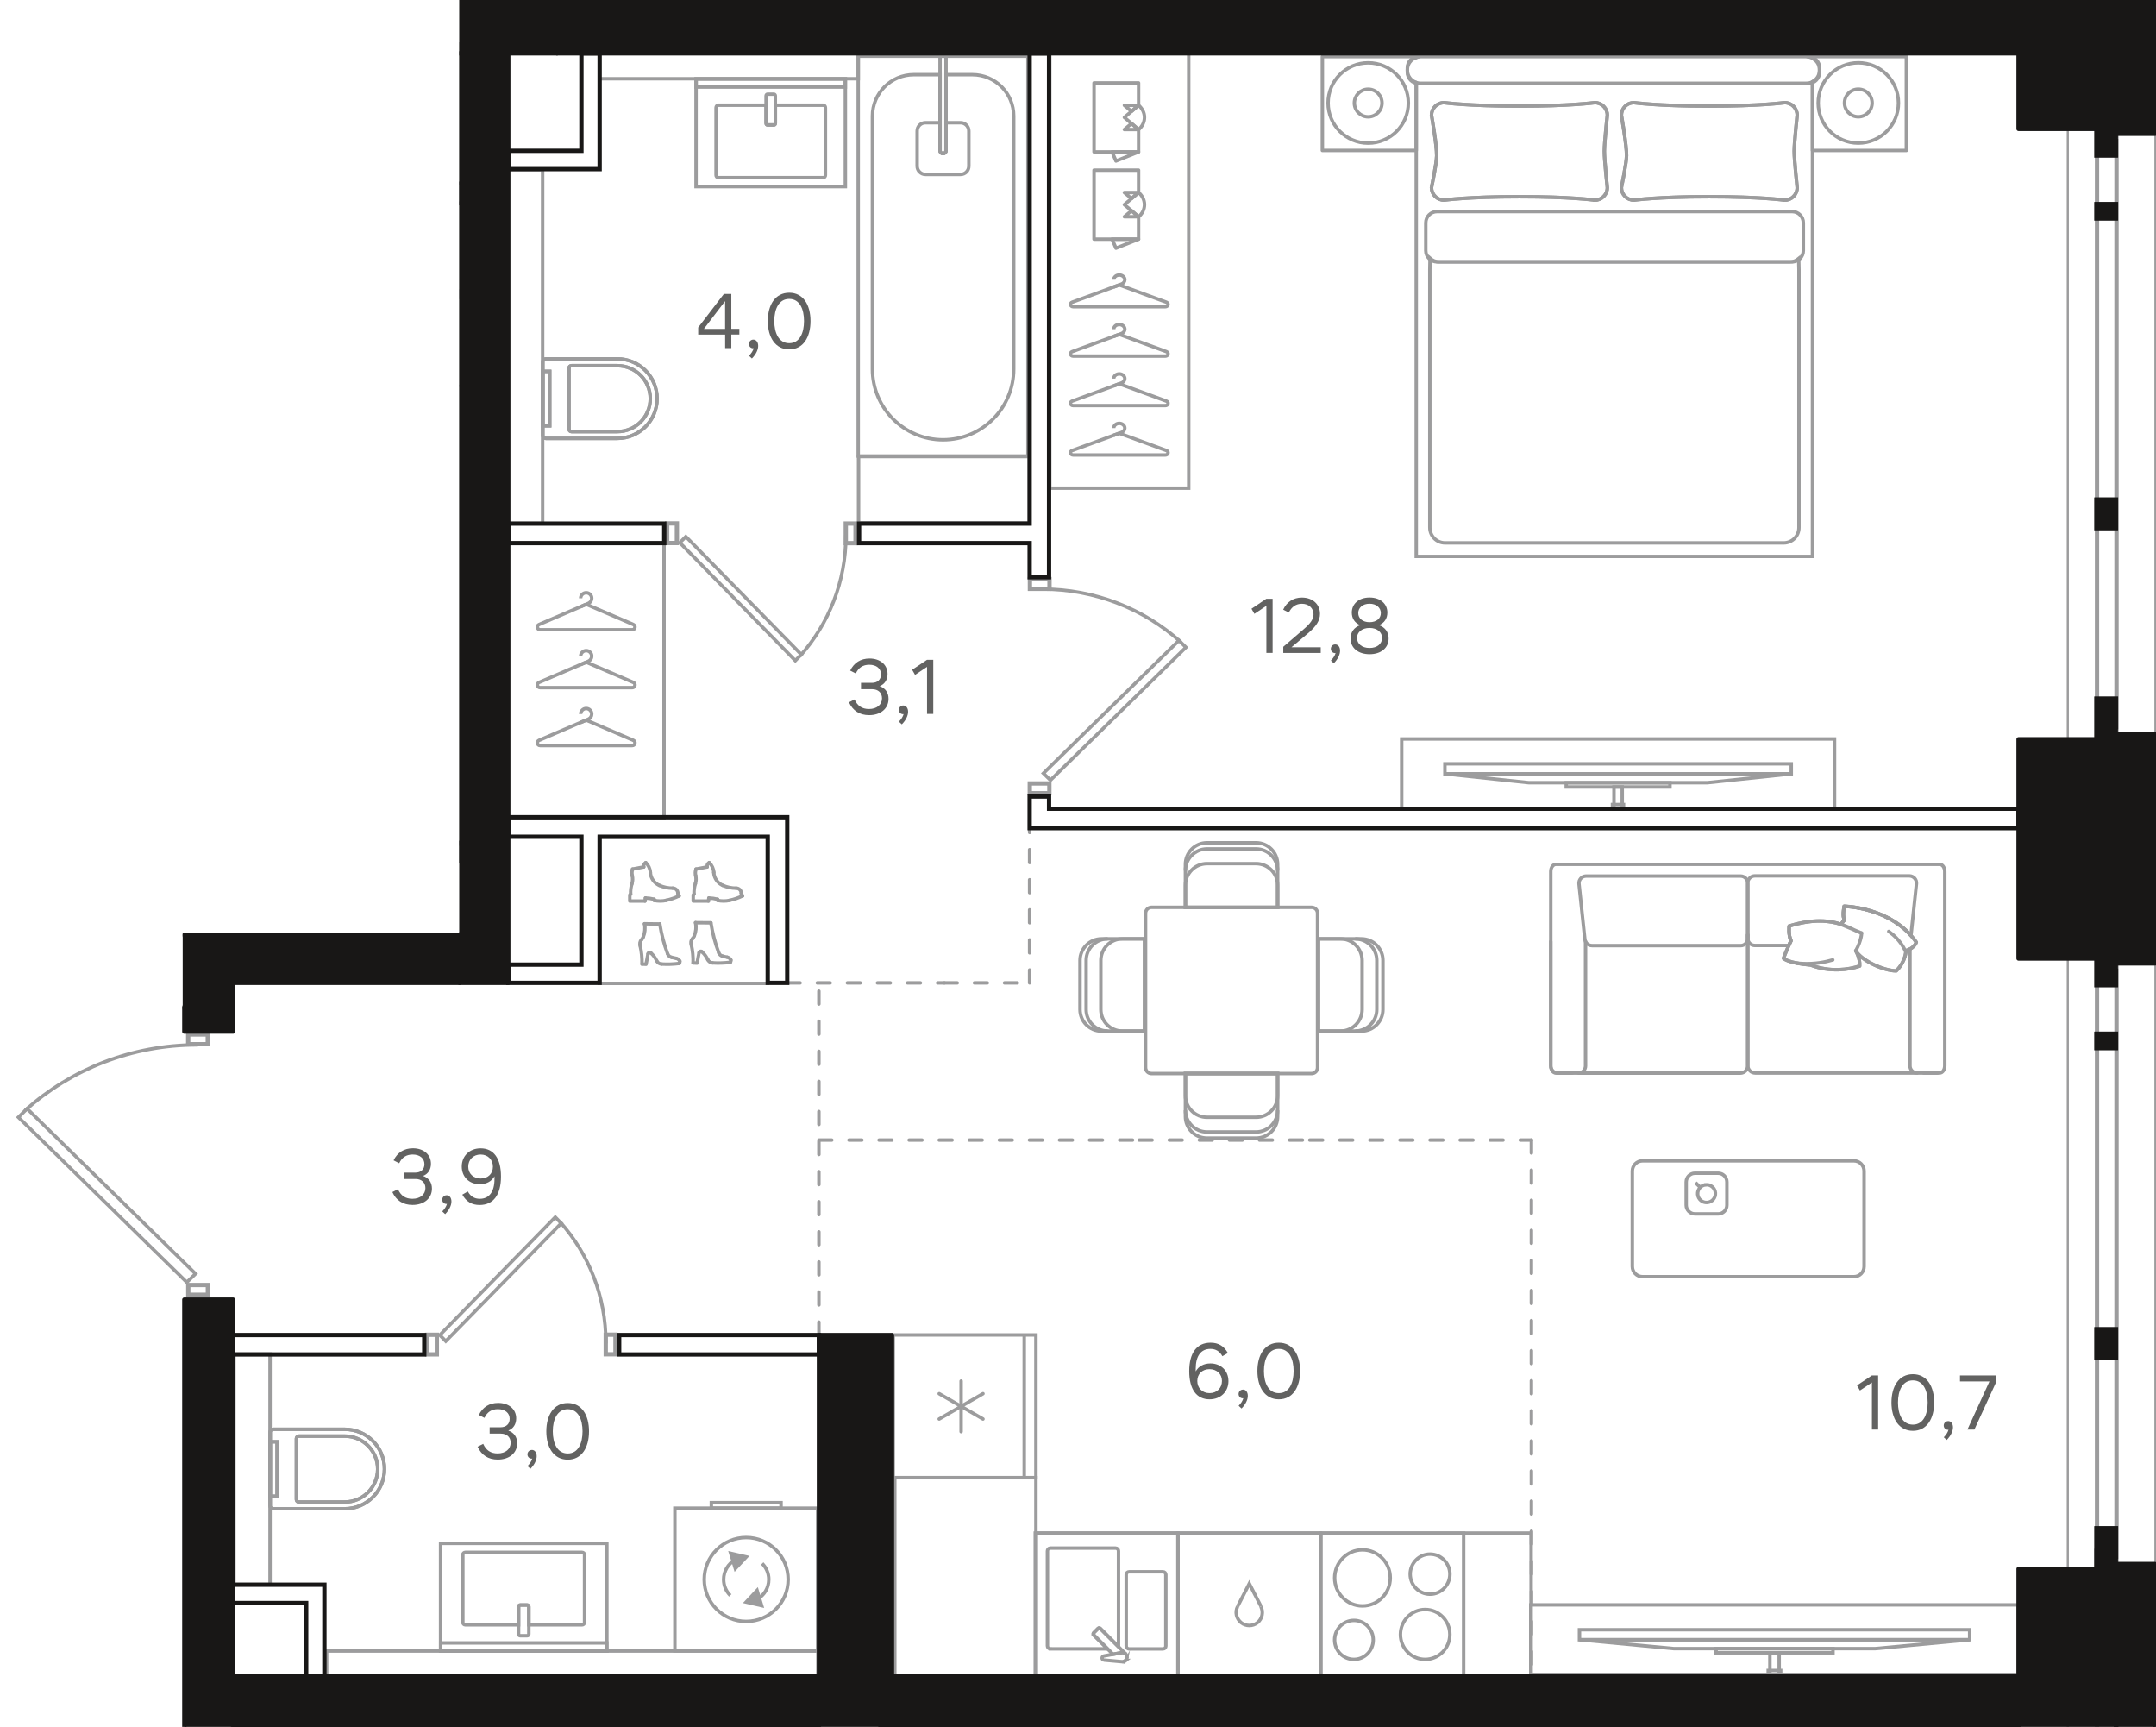 <?xml version="1.0" encoding="UTF-8"?><svg id="_Слой_1" xmlns="http://www.w3.org/2000/svg" xmlns:xlink="http://www.w3.org/1999/xlink" viewBox="0 0 501.79 401.81"><defs><clipPath id="clippath"><polygon points="106.89 0 106.89 217.01 42.52 217.01 42.52 241.23 0 241.23 0 401.81 501.79 401.81 501.79 0 106.89 0" fill="none" stroke-width="0"/></clipPath><clipPath id="clippath-1"><polygon points="106.89 0 106.89 217.01 42.52 217.01 42.52 241.23 0 241.23 0 401.81 501.79 401.81 501.79 0 106.89 0" fill="none" stroke-width="0"/></clipPath><clipPath id="clippath-2"><polygon points="106.89 0 106.89 217.01 42.52 217.01 42.52 241.23 0 241.23 0 401.81 501.79 401.81 501.79 0 106.89 0" fill="none" stroke-width="0"/></clipPath><clipPath id="clippath-3"><polygon points="106.89 0 106.89 217.01 42.52 217.01 42.52 241.23 0 241.23 0 401.81 501.79 401.81 501.79 0 106.89 0" fill="none" stroke-width="0"/></clipPath><clipPath id="clippath-4"><polygon points="106.89 0 106.89 217.01 42.52 217.01 42.52 241.23 0 241.23 0 401.81 501.79 401.81 501.79 0 106.89 0" fill="none" stroke-width="0"/></clipPath><clipPath id="clippath-5"><polygon points="106.89 0 106.89 217.01 42.52 217.01 42.52 241.23 0 241.23 0 401.81 501.79 401.81 501.79 0 106.89 0" fill="none" stroke-width="0"/></clipPath><clipPath id="clippath-6"><polygon points="106.89 0 106.89 217.01 42.52 217.01 42.52 241.23 0 241.23 0 401.81 501.79 401.81 501.79 0 106.89 0" fill="none" stroke-width="0"/></clipPath><clipPath id="clippath-7"><polygon points="106.89 0 106.89 217.01 42.52 217.01 42.52 241.23 0 241.23 0 401.81 501.79 401.81 501.79 0 106.89 0" fill="none" stroke-width="0"/></clipPath><clipPath id="clippath-8"><polygon points="106.89 0 106.89 217.01 42.52 217.01 42.52 241.23 0 241.23 0 401.81 501.79 401.81 501.79 0 106.89 0" fill="none" stroke-width="0"/></clipPath><clipPath id="clippath-9"><polygon points="106.89 0 106.89 217.01 42.52 217.01 42.52 241.23 0 241.23 0 401.81 501.79 401.81 501.79 0 106.89 0" fill="none" stroke-width="0"/></clipPath><clipPath id="clippath-10"><polygon points="106.89 0 106.89 217.01 42.52 217.01 42.52 241.23 0 241.23 0 401.81 501.79 401.81 501.79 0 106.89 0" fill="none" stroke-width="0"/></clipPath><clipPath id="clippath-11"><polygon points="106.89 0 106.89 217.01 42.52 217.01 42.52 241.23 0 241.23 0 401.81 501.79 401.81 501.79 0 106.89 0" fill="none" stroke-width="0"/></clipPath><clipPath id="clippath-12"><polygon points="106.89 0 106.89 217.01 42.52 217.01 42.52 241.23 0 241.23 0 401.81 501.79 401.81 501.79 0 106.89 0" fill="none" stroke-width="0"/></clipPath><clipPath id="clippath-13"><polygon points="106.89 0 106.89 217.01 42.52 217.01 42.52 241.23 0 241.23 0 401.81 501.79 401.81 501.79 0 106.89 0" fill="none" stroke-width="0"/></clipPath><clipPath id="clippath-14"><polygon points="106.89 0 106.89 217.01 42.52 217.01 42.52 241.23 0 241.23 0 401.81 501.79 401.81 501.79 0 106.89 0" fill="none" stroke-width="0"/></clipPath><clipPath id="clippath-15"><polygon points="106.89 0 106.89 217.01 42.52 217.01 42.52 241.23 0 241.23 0 401.81 501.79 401.81 501.79 0 106.89 0" fill="none" stroke-width="0"/></clipPath><clipPath id="clippath-16"><polygon points="106.89 0 106.89 217.01 42.52 217.01 42.52 241.23 0 241.23 0 401.81 501.79 401.81 501.79 0 106.89 0" fill="none" stroke-width="0"/></clipPath><clipPath id="clippath-17"><polygon points="106.89 0 106.89 217.01 42.52 217.01 42.52 241.23 0 241.23 0 401.81 501.79 401.81 501.79 0 106.89 0" fill="none" stroke-width="0"/></clipPath><clipPath id="clippath-20"><polygon points="106.89 0 106.89 217.01 42.52 217.01 42.52 241.23 0 241.23 0 401.81 501.79 401.81 501.79 0 106.89 0" fill="none" stroke-width="0"/></clipPath><clipPath id="clippath-21"><polygon points="106.89 0 106.89 217.01 42.52 217.01 42.52 241.23 0 241.23 0 401.81 501.79 401.81 501.79 0 106.89 0" fill="none" stroke-width="0"/></clipPath><clipPath id="clippath-22"><polygon points="106.89 0 106.89 217.01 42.52 217.01 42.52 241.23 0 241.23 0 401.81 501.79 401.81 501.79 0 106.89 0" fill="none" stroke-width="0"/></clipPath><clipPath id="clippath-23"><polygon points="106.89 0 106.89 217.01 42.52 217.01 42.52 241.23 0 241.23 0 401.81 501.79 401.81 501.79 0 106.89 0" fill="none" stroke-width="0"/></clipPath><clipPath id="clippath-24"><polygon points="106.89 0 106.89 217.01 42.52 217.01 42.52 241.23 0 241.23 0 401.81 501.79 401.81 501.79 0 106.89 0" fill="none" stroke-width="0"/></clipPath><clipPath id="clippath-25"><polygon points="106.89 0 106.89 217.01 42.52 217.01 42.52 241.23 0 241.23 0 401.81 501.79 401.81 501.79 0 106.89 0" fill="none" stroke-width="0"/></clipPath><clipPath id="clippath-26"><polygon points="106.89 0 106.89 217.01 42.52 217.01 42.52 241.23 0 241.23 0 401.81 501.79 401.81 501.79 0 106.89 0" fill="none" stroke-width="0"/></clipPath><clipPath id="clippath-27"><polygon points="106.89 0 106.89 217.01 42.52 217.01 42.52 241.23 0 241.23 0 401.81 501.79 401.81 501.79 0 106.89 0" fill="none" stroke-width="0"/></clipPath><clipPath id="clippath-28"><polygon points="106.89 0 106.89 217.01 42.52 217.01 42.52 241.23 0 241.23 0 401.81 501.79 401.81 501.79 0 106.89 0" fill="none" stroke-width="0"/></clipPath><clipPath id="clippath-30"><polygon points="106.89 0 106.89 217.01 42.52 217.01 42.52 241.23 0 241.23 0 401.81 501.79 401.81 501.79 0 106.89 0" fill="none" stroke-width="0"/></clipPath><clipPath id="clippath-31"><polygon points="106.89 0 106.89 217.01 42.52 217.01 42.52 241.23 0 241.23 0 401.81 501.79 401.81 501.79 0 106.89 0" fill="none" stroke-width="0"/></clipPath><clipPath id="clippath-32"><polygon points="106.89 0 106.89 217.01 42.52 217.01 42.52 241.23 0 241.23 0 401.81 501.79 401.81 501.79 0 106.89 0" fill="none" stroke-width="0"/></clipPath><clipPath id="clippath-33"><polygon points="106.89 0 106.89 217.01 42.52 217.01 42.52 241.23 0 241.23 0 401.81 501.79 401.81 501.79 0 106.89 0" fill="none" stroke-width="0"/></clipPath><clipPath id="clippath-34"><polygon points="106.89 0 106.89 217.01 42.52 217.01 42.52 241.23 0 241.23 0 401.81 501.79 401.81 501.79 0 106.89 0" fill="none" stroke-width="0"/></clipPath><clipPath id="clippath-35"><polygon points="106.89 0 106.89 217.01 42.52 217.01 42.52 241.23 0 241.23 0 401.81 501.79 401.81 501.79 0 106.89 0" fill="none" stroke-width="0"/></clipPath><clipPath id="clippath-37"><polygon points="106.89 0 106.89 217.01 42.52 217.01 42.52 241.23 0 241.23 0 401.81 501.79 401.81 501.79 0 106.89 0" fill="none" stroke-width="0"/></clipPath><clipPath id="clippath-38"><polygon points="106.89 0 106.89 217.01 42.52 217.01 42.52 241.23 0 241.23 0 401.81 501.79 401.81 501.79 0 106.89 0" fill="none" stroke-width="0"/></clipPath><clipPath id="clippath-39"><polygon points="106.89 0 106.89 217.01 42.52 217.01 42.52 241.23 0 241.23 0 401.81 501.79 401.81 501.79 0 106.89 0" fill="none" stroke-width="0"/></clipPath><clipPath id="clippath-40"><polygon points="106.89 0 106.89 217.01 42.52 217.01 42.52 241.23 0 241.23 0 401.81 501.79 401.81 501.79 0 106.89 0" fill="none" stroke-width="0"/></clipPath><clipPath id="clippath-41"><polygon points="106.89 0 106.89 217.01 42.52 217.01 42.52 241.23 0 241.23 0 401.81 501.79 401.81 501.79 0 106.89 0" fill="none" stroke-width="0"/></clipPath><clipPath id="clippath-42"><polygon points="106.89 0 106.89 217.01 42.52 217.01 42.52 241.23 0 241.23 0 401.81 501.79 401.81 501.79 0 106.89 0" fill="none" stroke-width="0"/></clipPath><clipPath id="clippath-43"><polygon points="106.89 0 106.89 217.01 42.52 217.01 42.52 241.23 0 241.23 0 401.81 501.79 401.81 501.79 0 106.89 0" fill="none" stroke-width="0"/></clipPath><clipPath id="clippath-44"><polygon points="106.89 0 106.89 217.01 42.52 217.01 42.52 241.23 0 241.23 0 401.81 501.79 401.81 501.79 0 106.89 0" fill="none" stroke-width="0"/></clipPath><clipPath id="clippath-45"><polygon points="106.89 0 106.89 217.01 42.52 217.01 42.52 241.23 0 241.23 0 401.81 501.79 401.81 501.79 0 106.89 0" fill="none" stroke-width="0"/></clipPath><clipPath id="clippath-46"><polygon points="106.89 0 106.89 217.01 42.52 217.01 42.52 241.23 0 241.23 0 401.81 501.79 401.81 501.79 0 106.89 0" fill="none" stroke-width="0"/></clipPath><clipPath id="clippath-47"><polygon points="106.89 0 106.89 217.01 42.52 217.01 42.52 241.23 0 241.23 0 401.81 501.79 401.81 501.79 0 106.89 0" fill="none" stroke-width="0"/></clipPath><clipPath id="clippath-48"><polygon points="106.89 0 106.89 217.01 42.52 217.01 42.52 241.23 0 241.23 0 401.81 501.79 401.81 501.79 0 106.89 0" fill="none" stroke-width="0"/></clipPath><clipPath id="clippath-49"><polygon points="106.89 0 106.89 217.01 42.52 217.01 42.52 241.23 0 241.23 0 401.81 501.79 401.81 501.79 0 106.89 0" fill="none" stroke-width="0"/></clipPath><clipPath id="clippath-50"><polygon points="106.89 0 106.89 217.01 42.52 217.01 42.52 241.23 0 241.23 0 401.81 501.79 401.81 501.79 0 106.89 0" fill="none" stroke-width="0"/></clipPath><clipPath id="clippath-51"><polygon points="106.89 0 106.89 217.01 42.52 217.01 42.52 241.23 0 241.23 0 401.81 501.79 401.81 501.79 0 106.89 0" fill="none" stroke-width="0"/></clipPath><clipPath id="clippath-52"><polygon points="106.89 0 106.89 217.01 42.52 217.01 42.52 241.23 0 241.23 0 401.81 501.79 401.81 501.79 0 106.89 0" fill="none" stroke-width="0"/></clipPath><clipPath id="clippath-53"><polygon points="106.89 0 106.89 217.01 42.52 217.01 42.52 241.23 0 241.23 0 401.81 501.79 401.81 501.79 0 106.89 0" fill="none" stroke-width="0"/></clipPath><clipPath id="clippath-54"><polygon points="106.89 0 106.89 217.01 42.52 217.01 42.52 241.23 0 241.23 0 401.81 501.79 401.81 501.79 0 106.89 0" fill="none" stroke-width="0"/></clipPath><clipPath id="clippath-55"><polygon points="106.89 0 106.89 217.01 42.52 217.01 42.52 241.23 0 241.23 0 401.81 501.79 401.81 501.79 0 106.89 0" fill="none" stroke-width="0"/></clipPath><clipPath id="clippath-56"><polygon points="106.89 0 106.89 217.01 42.52 217.01 42.52 241.23 0 241.23 0 401.81 501.79 401.81 501.79 0 106.89 0" fill="none" stroke-width="0"/></clipPath><clipPath id="clippath-57"><polygon points="106.89 0 106.89 217.01 42.52 217.01 42.52 241.23 0 241.23 0 401.81 501.79 401.81 501.79 0 106.89 0" fill="none" stroke-width="0"/></clipPath></defs><line x1="239.63" y1="228.7" x2="239.63" y2="190.43" fill="none" stroke="#9c9c9d" stroke-dasharray="0 0 3 4" stroke-linecap="round" stroke-miterlimit="10" stroke-width=".8"/><line x1="190.59" y1="310.62" x2="190.59" y2="228.7" fill="none" stroke="#9c9c9d" stroke-dasharray="0 0 3 4" stroke-linecap="round" stroke-miterlimit="10" stroke-width=".8"/><line x1="219.79" y1="228.7" x2="239.63" y2="228.7" fill="none" stroke="#9c9c9d" stroke-dasharray="0 0 3 4" stroke-linecap="round" stroke-miterlimit="10" stroke-width=".8"/><line x1="183.22" y1="228.7" x2="219.79" y2="228.7" fill="none" stroke="#9c9c9d" stroke-dasharray="0 0 3 4" stroke-linecap="round" stroke-miterlimit="10" stroke-width=".8"/><line x1="265.14" y1="265.27" x2="304.83" y2="265.27" fill="none" stroke="#9c9c9d" stroke-dasharray="0 0 3 4" stroke-linecap="round" stroke-miterlimit="10" stroke-width=".8"/><line x1="190.59" y1="265.27" x2="265.15" y2="265.27" fill="none" stroke="#9c9c9d" stroke-dasharray="0 0 3 4" stroke-linecap="round" stroke-miterlimit="10" stroke-width=".8"/><line x1="304.83" y1="265.27" x2="356.42" y2="265.27" fill="none" stroke="#9c9c9d" stroke-dasharray="0 0 3 4" stroke-linecap="round" stroke-miterlimit="10" stroke-width=".8"/><line x1="356.42" y1="265.27" x2="356.42" y2="389.99" fill="none" stroke="#9c9c9d" stroke-dasharray="0 0 3 4" stroke-linecap="round" stroke-miterlimit="10" stroke-width=".8"/><g clip-path="url(#clippath)"><line x1="356.42" y1="401.33" x2="356.42" y2="497.71" fill="none" stroke="#9c9c9d" stroke-dasharray="0 0 3 4" stroke-linecap="round" stroke-miterlimit="10" stroke-width=".8"/><path d="M371.17,46.56s-5.57-.79-17.54-.79-17.54.79-17.54.79c-1.62,0-2.92-1.31-2.92-2.92,0,0,1.17-5.53,1.21-7.4.04-2.38-1.21-9.44-1.21-9.44,0-1.61,1.3-2.92,2.92-2.92,0,0,5.57.79,17.54.79s17.54-.79,17.54-.79c1.62,0,2.92,1.31,2.92,2.92,0,0-.69,6.29-.69,8.39,0,2.12.69,8.46.69,8.46,0,1.62-1.31,2.92-2.92,2.92" fill="none" stroke="#9c9c9d" stroke-miterlimit="10" stroke-width=".8"/><path d="M415.36,46.56s-5.57-.79-17.54-.79-17.54.79-17.54.79c-1.61,0-2.92-1.31-2.92-2.92,0,0,1.17-5.53,1.21-7.4.04-2.38-1.21-9.44-1.21-9.44,0-1.61,1.31-2.92,2.92-2.92,0,0,5.57.79,17.54.79s17.54-.79,17.54-.79c1.62,0,2.92,1.31,2.92,2.92,0,0-.69,6.29-.69,8.39,0,2.12.69,8.46.69,8.46,0,1.61-1.3,2.92-2.92,2.92" fill="none" stroke="#9c9c9d" stroke-miterlimit="10" stroke-width=".8"/><path d="M416.66,60.93h-81.76c-.81,0-1.52-.33-2.07-.83l-.05,2.6v60.06c0,1.97,1.59,3.56,3.56,3.56h78.79c1.97,0,3.56-1.59,3.56-3.56v-60.06l-.06-2.53c-.54.46-1.21.77-1.97.77Z" fill="none" stroke="#9c9c9d" stroke-miterlimit="10" stroke-width=".8"/><path d="M334.45,49.23h82.65c1.44,0,2.61,1.17,2.61,2.61v6.48c0,1.44-1.17,2.61-2.61,2.61h-82.65c-1.44,0-2.61-1.17-2.61-2.61v-6.48c0-1.44,1.17-2.61,2.61-2.61Z" fill="none" stroke="#9c9c9d" stroke-miterlimit="10" stroke-width=".8"/><path d="M421.84,13.17v.39c.96.51,1.64,1.49,1.64,2.66v.14c0,1.17-.68,2.15-1.64,2.66v15.99h21.85V13.17h-21.85Z" fill="none" stroke="#9c9c9d" stroke-linecap="round" stroke-linejoin="round" stroke-width=".8"/><path d="M327.55,16.36v-.14c0-1.34.87-2.44,2.07-2.85v-.2h-21.85v21.84h21.85v-15.8c-1.19-.41-2.07-1.52-2.07-2.85Z" fill="none" stroke="#9c9c9d" stroke-linecap="round" stroke-linejoin="round" stroke-width=".8"/><path d="M330.6,13.17h-.98v.2c.31-.11.63-.2.98-.2Z" fill="none" stroke="#9c9c9d" stroke-miterlimit="10" stroke-width=".8"/><path d="M421.84,13.56v-.39h-1.41c.52,0,.98.16,1.41.39Z" fill="none" stroke="#9c9c9d" stroke-miterlimit="10" stroke-width=".8"/><path d="M420.43,19.41h-89.82c-.35,0-.67-.09-.99-.2v110.26h92.22V19.02c-.43.23-.89.39-1.41.39Z" fill="none" stroke="#9c9c9d" stroke-miterlimit="10" stroke-width=".8"/><path d="M330.16,13.17h90.71c1.44,0,2.61,1.17,2.61,2.61v1.03c0,1.44-1.17,2.61-2.61,2.61h-90.71c-1.44,0-2.61-1.17-2.61-2.61v-1.03c0-1.44,1.17-2.61,2.61-2.61Z" fill="none" stroke="#9c9c9d" stroke-miterlimit="10" stroke-width=".8"/><path d="M327.78,23.96c0-5.16-4.18-9.34-9.34-9.34s-9.34,4.18-9.34,9.34,4.18,9.34,9.34,9.34,9.34-4.18,9.34-9.34Z" fill="none" stroke="#9c9c9d" stroke-miterlimit="10" stroke-width=".8"/><path d="M321.65,23.96c0-1.77-1.44-3.21-3.22-3.21s-3.21,1.44-3.21,3.21,1.44,3.22,3.21,3.22,3.22-1.44,3.22-3.22Z" fill="none" stroke="#9c9c9d" stroke-miterlimit="10" stroke-width=".8"/><path d="M441.85,23.95c0-5.16-4.18-9.34-9.34-9.34s-9.34,4.18-9.34,9.34,4.18,9.34,9.34,9.34,9.34-4.18,9.34-9.34Z" fill="none" stroke="#9c9c9d" stroke-miterlimit="10" stroke-width=".8"/><path d="M435.72,23.95c0-1.77-1.44-3.21-3.22-3.21s-3.21,1.44-3.21,3.21,1.44,3.22,3.21,3.22,3.22-1.44,3.22-3.22Z" fill="none" stroke="#9c9c9d" stroke-miterlimit="10" stroke-width=".8"/><path d="M371.17,46.56s-5.57-.79-17.54-.79-17.54.79-17.54.79c-1.62,0-2.92-1.31-2.92-2.92,0,0,1.17-5.53,1.21-7.4.04-2.38-1.21-9.44-1.21-9.44,0-1.61,1.3-2.92,2.92-2.92,0,0,5.57.79,17.54.79s17.54-.79,17.54-.79c1.62,0,2.92,1.31,2.92,2.92,0,0-.69,6.29-.69,8.39,0,2.12.69,8.46.69,8.46,0,1.62-1.31,2.92-2.92,2.92Z" fill="none" stroke="#9c9c9d" stroke-miterlimit="10" stroke-width=".8"/><path d="M415.36,46.56s-5.57-.79-17.54-.79-17.54.79-17.54.79c-1.61,0-2.92-1.31-2.92-2.92,0,0,1.17-5.53,1.21-7.4.04-2.38-1.21-9.44-1.21-9.44,0-1.61,1.31-2.92,2.92-2.92,0,0,5.57.79,17.54.79s17.54-.79,17.54-.79c1.62,0,2.92,1.31,2.92,2.92,0,0-.69,6.29-.69,8.39,0,2.12.69,8.46.69,8.46,0,1.61-1.3,2.92-2.92,2.92Z" fill="none" stroke="#9c9c9d" stroke-miterlimit="10" stroke-width=".8"/><rect x="6.77" y="10.23" width="99.84" height="32.33" fill="none" stroke="#9c9c9d" stroke-miterlimit="10" stroke-width=".8"/><path d="M45.02,21.9c-.73-.88-1.71-1.38-2.75-1.38s-2.02.5-2.75,1.38" fill="none" stroke="#9c9c9d" stroke-linecap="round" stroke-linejoin="round" stroke-width=".8"/><path d="M25.22,21.9c-.73-.88-1.71-1.38-2.75-1.38s-2.02.5-2.75,1.38" fill="none" stroke="#9c9c9d" stroke-linecap="round" stroke-linejoin="round" stroke-width=".8"/><path d="M99.08,15.68v21.44c0,.69-.79.89-1.02.25l-3.83-10.72c-.05-.16-.05-.34,0-.5l3.84-10.72c.22-.63,1.01-.44,1.01.25Z" fill="none" stroke="#9c9c9d" stroke-miterlimit="10" stroke-width=".8"/><path d="M94.63,27.76l-.68-1.9h0c-.17-.44-.54-.75-.98-.75-.59,0-1.07.58-1.07,1.29s.48,1.28,1.07,1.28" fill="none" stroke="#9c9c9d" stroke-miterlimit="10" stroke-width=".8"/><path d="M87.86,15.68v21.44c0,.69-.79.89-1.02.25l-3.83-10.72c-.05-.16-.05-.34,0-.5l3.84-10.72c.22-.63,1.01-.44,1.01.25Z" fill="none" stroke="#9c9c9d" stroke-miterlimit="10" stroke-width=".8"/><path d="M83.41,27.76l-.68-1.9h0c-.17-.44-.54-.75-.98-.75-.59,0-1.07.58-1.07,1.29s.48,1.28,1.07,1.28" fill="none" stroke="#9c9c9d" stroke-miterlimit="10" stroke-width=".8"/><path d="M76.64,15.68v21.44c0,.69-.79.89-1.02.25l-3.83-10.72c-.05-.16-.05-.34,0-.5l3.84-10.72c.22-.63,1.01-.44,1.01.25Z" fill="none" stroke="#9c9c9d" stroke-miterlimit="10" stroke-width=".8"/><path d="M72.19,27.76l-.68-1.9h0c-.17-.44-.54-.75-.98-.75-.59,0-1.07.58-1.07,1.29s.48,1.28,1.07,1.28" fill="none" stroke="#9c9c9d" stroke-miterlimit="10" stroke-width=".8"/><path d="M65.41,15.68v21.44c0,.69-.79.89-1.02.25l-3.83-10.72c-.05-.16-.05-.34,0-.5l3.84-10.72c.22-.63,1.01-.44,1.01.25Z" fill="none" stroke="#9c9c9d" stroke-miterlimit="10" stroke-width=".8"/><path d="M60.96,27.76l-.68-1.9h0c-.17-.44-.54-.75-.98-.75-.59,0-1.07.58-1.07,1.29s.48,1.28,1.07,1.28" fill="none" stroke="#9c9c9d" stroke-miterlimit="10" stroke-width=".8"/></g><rect x="244.33" y="11.23" width="32.33" height="102.36" fill="none" stroke="#9c9c9d" stroke-miterlimit="10" stroke-width=".8"/><polyline points="259.73 57.75 264.99 55.65 258.83 55.65 259.73 57.75" fill="none" stroke="#9c9c9d" stroke-linecap="round" stroke-linejoin="round" stroke-width=".8"/><polyline points="264.99 50.43 263.35 49.03 261.69 50.43 264.99 50.43" fill="none" stroke="#9c9c9d" stroke-linecap="round" stroke-linejoin="round" stroke-width=".8"/><polyline points="263.35 46.2 264.99 44.8 261.69 44.8 263.35 46.2" fill="none" stroke="#9c9c9d" stroke-linecap="round" stroke-linejoin="round" stroke-width=".8"/><polyline points="264.99 39.59 254.63 39.59 254.63 55.65 264.99 55.65 264.99 50.43 261.69 47.62 264.99 44.8 264.99 39.59" fill="none" stroke="#9c9c9d" stroke-linecap="round" stroke-linejoin="round" stroke-width=".8"/><g clip-path="url(#clippath-1)"><path d="M265,50.44c.88-.74,1.37-1.76,1.37-2.82s-.49-2.07-1.37-2.82" fill="none" stroke="#9c9c9d" stroke-linecap="round" stroke-linejoin="round" stroke-width=".8"/></g><polyline points="259.73 37.46 264.99 35.35 258.83 35.35 259.73 37.46" fill="none" stroke="#9c9c9d" stroke-linecap="round" stroke-linejoin="round" stroke-width=".8"/><polyline points="264.99 30.14 263.35 28.73 261.69 30.14 264.99 30.14" fill="none" stroke="#9c9c9d" stroke-linecap="round" stroke-linejoin="round" stroke-width=".8"/><polyline points="263.35 25.91 264.99 24.5 261.69 24.5 263.35 25.91" fill="none" stroke="#9c9c9d" stroke-linecap="round" stroke-linejoin="round" stroke-width=".8"/><polyline points="264.99 19.29 254.63 19.29 254.63 35.35 264.99 35.35 264.99 30.14 261.69 27.32 264.99 24.5 264.99 19.29" fill="none" stroke="#9c9c9d" stroke-linecap="round" stroke-linejoin="round" stroke-width=".8"/><g clip-path="url(#clippath-2)"><path d="M265,30.14c.88-.74,1.37-1.76,1.37-2.82s-.49-2.07-1.37-2.82" fill="none" stroke="#9c9c9d" stroke-linecap="round" stroke-linejoin="round" stroke-width=".8"/><path d="M271.22,105.87h-21.44c-.69,0-.89-.81-.25-1.04l10.72-3.93c.16-.05.34-.05.5,0l10.72,3.93c.63.23.44,1.04-.25,1.04Z" fill="none" stroke="#9c9c9d" stroke-miterlimit="10" stroke-width=".8"/><path d="M259.14,101.31l1.9-.7h0c.44-.17.75-.56.75-1,0-.61-.58-1.1-1.29-1.1s-1.29.49-1.29,1.1" fill="none" stroke="#9c9c9d" stroke-miterlimit="10" stroke-width=".8"/><path d="M271.22,94.37h-21.44c-.69,0-.89-.81-.25-1.04l10.72-3.93c.16-.05.34-.05.5,0l10.72,3.93c.63.23.44,1.04-.25,1.04Z" fill="none" stroke="#9c9c9d" stroke-miterlimit="10" stroke-width=".8"/><path d="M259.14,89.8l1.9-.7h0c.44-.17.75-.56.75-1,0-.61-.58-1.1-1.29-1.1s-1.29.49-1.29,1.1" fill="none" stroke="#9c9c9d" stroke-miterlimit="10" stroke-width=".8"/><path d="M271.22,82.86h-21.44c-.69,0-.89-.81-.25-1.04l10.72-3.93c.16-.05.34-.05.5,0l10.72,3.93c.63.23.44,1.04-.25,1.04Z" fill="none" stroke="#9c9c9d" stroke-miterlimit="10" stroke-width=".8"/><path d="M259.14,78.3l1.9-.7h0c.44-.17.75-.56.75-1,0-.61-.58-1.1-1.29-1.1s-1.29.49-1.29,1.1" fill="none" stroke="#9c9c9d" stroke-miterlimit="10" stroke-width=".8"/><path d="M271.22,71.36h-21.44c-.69,0-.89-.81-.25-1.04l10.72-3.93c.16-.05.34-.05.5,0l10.72,3.93c.63.23.44,1.04-.25,1.04Z" fill="none" stroke="#9c9c9d" stroke-miterlimit="10" stroke-width=".8"/><path d="M259.14,66.79l1.9-.7h0c.44-.17.75-.56.75-1,0-.61-.58-1.1-1.29-1.1s-1.29.49-1.29,1.1" fill="none" stroke="#9c9c9d" stroke-miterlimit="10" stroke-width=".8"/></g><rect x="139.48" y="194.82" width="39.18" height="34" fill="none" stroke="#9c9c9d" stroke-miterlimit="10" stroke-width=".8"/><g clip-path="url(#clippath-3)"><path d="M152.84,223.56c-.33-.72-.81-1.36-1.41-1.88" fill="none" stroke="#9c9c9d" stroke-linecap="round" stroke-linejoin="round" stroke-width=".8"/><path d="M151.44,221.69c-.1-.09-.25-.12-.37-.07s-.22.16-.25.29" fill="none" stroke="#9c9c9d" stroke-linecap="round" stroke-linejoin="round" stroke-width=".8"/></g><polyline points="149.43 224.32 150.36 224.37 150.82 221.92" fill="none" stroke="#9c9c9d" stroke-linecap="round" stroke-linejoin="round" stroke-width=".8"/><g clip-path="url(#clippath-4)"><path d="M149.42,224.31c.04-1.42-.1-2.84-.42-4.23" fill="none" stroke="#9c9c9d" stroke-linecap="round" stroke-linejoin="round" stroke-width=".8"/><path d="M149.27,218.7c-.34.37-.43.91-.25,1.37" fill="none" stroke="#9c9c9d" stroke-linecap="round" stroke-linejoin="round" stroke-width=".8"/><path d="M149.27,218.71c.18-.2.33-.43.43-.69" fill="none" stroke="#9c9c9d" stroke-linecap="round" stroke-linejoin="round" stroke-width=".8"/><path d="M149.71,218.02c.4-.97.5-2.04.3-3.07" fill="none" stroke="#9c9c9d" stroke-linecap="round" stroke-linejoin="round" stroke-width=".8"/></g><line x1="153.56" y1="214.99" x2="149.99" y2="214.95" fill="none" stroke="#9c9c9d" stroke-linecap="round" stroke-linejoin="round" stroke-width=".8"/><g clip-path="url(#clippath-5)"><path d="M153.56,214.97c.37,2.38.98,4.72,1.83,6.97" fill="none" stroke="#9c9c9d" stroke-linecap="round" stroke-linejoin="round" stroke-width=".8"/><path d="M155.4,221.96c.15.4.5.7.92.79" fill="none" stroke="#9c9c9d" stroke-linecap="round" stroke-linejoin="round" stroke-width=".8"/></g><line x1="157.36" y1="222.98" x2="156.31" y2="222.75" fill="none" stroke="#9c9c9d" stroke-linecap="round" stroke-linejoin="round" stroke-width=".8"/><g clip-path="url(#clippath-6)"><path d="M158.22,223.63c-.17-.33-.48-.57-.84-.65" fill="none" stroke="#9c9c9d" stroke-linecap="round" stroke-linejoin="round" stroke-width=".8"/><path d="M158.1,224.17c.12-.16.16-.36.12-.55" fill="none" stroke="#9c9c9d" stroke-linecap="round" stroke-linejoin="round" stroke-width=".8"/><path d="M153.95,224.31c1.39.09,2.78.04,4.16-.14" fill="none" stroke="#9c9c9d" stroke-linecap="round" stroke-linejoin="round" stroke-width=".8"/><path d="M152.84,223.56c.2.43.62.72,1.09.75" fill="none" stroke="#9c9c9d" stroke-linecap="round" stroke-linejoin="round" stroke-width=".8"/><path d="M164.73,223.3c-.33-.72-.81-1.36-1.41-1.88" fill="none" stroke="#9c9c9d" stroke-linecap="round" stroke-linejoin="round" stroke-width=".8"/><path d="M163.33,221.42c-.1-.09-.25-.12-.37-.07-.13.05-.22.16-.25.29" fill="none" stroke="#9c9c9d" stroke-linecap="round" stroke-linejoin="round" stroke-width=".8"/></g><polyline points="161.31 224.05 162.24 224.1 162.7 221.65" fill="none" stroke="#9c9c9d" stroke-linecap="round" stroke-linejoin="round" stroke-width=".8"/><g clip-path="url(#clippath-7)"><path d="M161.31,224.04c.04-1.42-.1-2.84-.42-4.23" fill="none" stroke="#9c9c9d" stroke-linecap="round" stroke-linejoin="round" stroke-width=".8"/><path d="M161.15,218.44c-.34.37-.43.9-.25,1.37" fill="none" stroke="#9c9c9d" stroke-linecap="round" stroke-linejoin="round" stroke-width=".8"/><path d="M161.15,218.45c.18-.2.33-.43.43-.69" fill="none" stroke="#9c9c9d" stroke-linecap="round" stroke-linejoin="round" stroke-width=".8"/><path d="M161.59,217.75c.4-.97.5-2.04.3-3.07" fill="none" stroke="#9c9c9d" stroke-linecap="round" stroke-linejoin="round" stroke-width=".8"/></g><line x1="165.44" y1="214.72" x2="161.87" y2="214.69" fill="none" stroke="#9c9c9d" stroke-linecap="round" stroke-linejoin="round" stroke-width=".8"/><g clip-path="url(#clippath-8)"><path d="M165.45,214.7c.37,2.38.98,4.72,1.83,6.97" fill="none" stroke="#9c9c9d" stroke-linecap="round" stroke-linejoin="round" stroke-width=".8"/><path d="M167.28,221.69c.15.4.5.7.92.79" fill="none" stroke="#9c9c9d" stroke-linecap="round" stroke-linejoin="round" stroke-width=".8"/></g><line x1="169.24" y1="222.72" x2="168.19" y2="222.48" fill="none" stroke="#9c9c9d" stroke-linecap="round" stroke-linejoin="round" stroke-width=".8"/><g clip-path="url(#clippath-9)"><path d="M170.1,223.36c-.17-.33-.48-.57-.84-.65" fill="none" stroke="#9c9c9d" stroke-linecap="round" stroke-linejoin="round" stroke-width=".8"/><path d="M169.98,223.9c.12-.16.17-.36.12-.55" fill="none" stroke="#9c9c9d" stroke-linecap="round" stroke-linejoin="round" stroke-width=".8"/><path d="M165.83,224.04c1.39.09,2.78.04,4.16-.14" fill="none" stroke="#9c9c9d" stroke-linecap="round" stroke-linejoin="round" stroke-width=".8"/><path d="M164.73,223.29c.2.43.62.72,1.1.75" fill="none" stroke="#9c9c9d" stroke-linecap="round" stroke-linejoin="round" stroke-width=".8"/><path d="M152.26,209.5c.92.2,1.87.2,2.79,0" fill="none" stroke="#9c9c9d" stroke-linecap="round" stroke-linejoin="round" stroke-width=".8"/></g><line x1="152.24" y1="209.24" x2="152.24" y2="209.51" fill="none" stroke="#9c9c9d" stroke-linecap="round" stroke-linejoin="round" stroke-width=".8"/><g clip-path="url(#clippath-10)"><path d="M152.25,209.24c-.66-.17-1.34-.26-2.03-.29" fill="none" stroke="#9c9c9d" stroke-linecap="round" stroke-linejoin="round" stroke-width=".8"/><path d="M150.22,208.95c-.04.23-.07.47-.1.71" fill="none" stroke="#9c9c9d" stroke-linecap="round" stroke-linejoin="round" stroke-width=".8"/></g><polyline points="146.77 208.05 146.58 208.24 146.58 209.66 150.11 209.66" fill="none" stroke="#9c9c9d" stroke-linecap="round" stroke-linejoin="round" stroke-width=".8"/><g clip-path="url(#clippath-11)"><path d="M147.08,205.62c-.25.79-.35,1.61-.3,2.44" fill="none" stroke="#9c9c9d" stroke-linecap="round" stroke-linejoin="round" stroke-width=".8"/><path d="M147.08,205.61c.19-.6.21-1.25.07-1.87" fill="none" stroke="#9c9c9d" stroke-linecap="round" stroke-linejoin="round" stroke-width=".8"/><path d="M147.23,202.21c-.18.49-.2,1.03-.08,1.54" fill="none" stroke="#9c9c9d" stroke-linecap="round" stroke-linejoin="round" stroke-width=".8"/></g><line x1="149.83" y1="201.72" x2="147.21" y2="202.22" fill="none" stroke="#9c9c9d" stroke-linecap="round" stroke-linejoin="round" stroke-width=".8"/><g clip-path="url(#clippath-12)"><path d="M150.29,200.72c-.36.19-.55.59-.46.99" fill="none" stroke="#9c9c9d" stroke-linecap="round" stroke-linejoin="round" stroke-width=".8"/><path d="M151.37,203.01c-.06-.88-.45-1.7-1.08-2.31" fill="none" stroke="#9c9c9d" stroke-linecap="round" stroke-linejoin="round" stroke-width=".8"/><path d="M151.36,203.02c.09,1.31.9,2.46,2.09,2.99" fill="none" stroke="#9c9c9d" stroke-linecap="round" stroke-linejoin="round" stroke-width=".8"/><path d="M153.45,206c.98.44,2.05.66,3.12.66" fill="none" stroke="#9c9c9d" stroke-linecap="round" stroke-linejoin="round" stroke-width=".8"/><path d="M157.77,207.84c0-.66-.53-1.19-1.19-1.19" fill="none" stroke="#9c9c9d" stroke-linecap="round" stroke-linejoin="round" stroke-width=".8"/></g><line x1="158.06" y1="208.46" x2="157.75" y2="207.85" fill="none" stroke="#9c9c9d" stroke-linecap="round" stroke-linejoin="round" stroke-width=".8"/><g clip-path="url(#clippath-13)"><path d="M155.05,209.49c1.04-.22,2.06-.57,3.02-1.04" fill="none" stroke="#9c9c9d" stroke-linecap="round" stroke-linejoin="round" stroke-width=".8"/><path d="M167.02,209.5c.92.2,1.87.2,2.79,0" fill="none" stroke="#9c9c9d" stroke-linecap="round" stroke-linejoin="round" stroke-width=".8"/></g><line x1="167.01" y1="209.24" x2="167.01" y2="209.51" fill="none" stroke="#9c9c9d" stroke-linecap="round" stroke-linejoin="round" stroke-width=".8"/><g clip-path="url(#clippath-14)"><path d="M167.01,209.24c-.66-.17-1.34-.26-2.03-.29" fill="none" stroke="#9c9c9d" stroke-linecap="round" stroke-linejoin="round" stroke-width=".8"/><path d="M164.98,208.95c-.04.23-.07.47-.1.71" fill="none" stroke="#9c9c9d" stroke-linecap="round" stroke-linejoin="round" stroke-width=".8"/></g><polyline points="161.53 208.05 161.34 208.24 161.34 209.66 164.88 209.66" fill="none" stroke="#9c9c9d" stroke-linecap="round" stroke-linejoin="round" stroke-width=".8"/><g clip-path="url(#clippath-15)"><path d="M161.84,205.62c-.25.79-.35,1.61-.3,2.44" fill="none" stroke="#9c9c9d" stroke-linecap="round" stroke-linejoin="round" stroke-width=".8"/><path d="M161.84,205.61c.19-.6.21-1.25.07-1.87" fill="none" stroke="#9c9c9d" stroke-linecap="round" stroke-linejoin="round" stroke-width=".8"/><path d="M161.99,202.21c-.18.49-.2,1.03-.08,1.54" fill="none" stroke="#9c9c9d" stroke-linecap="round" stroke-linejoin="round" stroke-width=".8"/></g><line x1="164.59" y1="201.72" x2="161.97" y2="202.22" fill="none" stroke="#9c9c9d" stroke-linecap="round" stroke-linejoin="round" stroke-width=".8"/><g clip-path="url(#clippath-16)"><path d="M165.05,200.72c-.36.19-.55.59-.46.99" fill="none" stroke="#9c9c9d" stroke-linecap="round" stroke-linejoin="round" stroke-width=".8"/><path d="M166.14,203.01c-.06-.88-.45-1.7-1.08-2.31" fill="none" stroke="#9c9c9d" stroke-linecap="round" stroke-linejoin="round" stroke-width=".8"/><path d="M166.12,203.02c.09,1.31.9,2.46,2.09,2.99" fill="none" stroke="#9c9c9d" stroke-linecap="round" stroke-linejoin="round" stroke-width=".8"/><path d="M168.22,206c.98.44,2.05.66,3.12.66" fill="none" stroke="#9c9c9d" stroke-linecap="round" stroke-linejoin="round" stroke-width=".8"/><path d="M172.53,207.84c0-.66-.53-1.19-1.19-1.19" fill="none" stroke="#9c9c9d" stroke-linecap="round" stroke-linejoin="round" stroke-width=".8"/></g><line x1="172.82" y1="208.46" x2="172.52" y2="207.85" fill="none" stroke="#9c9c9d" stroke-linecap="round" stroke-linejoin="round" stroke-width=".8"/><g clip-path="url(#clippath-17)"><path d="M169.81,209.49c1.04-.22,2.06-.57,3.02-1.04" fill="none" stroke="#9c9c9d" stroke-linecap="round" stroke-linejoin="round" stroke-width=".8"/><path d="M257.82,239.91c-2.77,0-5.03-2.25-5.03-5.02v-11.42c0-2.77,2.25-5.02,5.03-5.02" fill="none" stroke="#9c9c9d" stroke-miterlimit="10" stroke-width=".8"/><path d="M266.39,218.45h-5.16c-2.77,0-5.02,2.25-5.02,5.02v11.42c0,2.77,2.25,5.02,5.02,5.02h5.16v-21.46Z" fill="none" stroke="#9c9c9d" stroke-miterlimit="10" stroke-width=".8"/><path d="M266.39,218.45h-10.01c-2.77,0-5.02,2.25-5.02,5.02v11.42c0,2.77,2.25,5.02,5.02,5.02h10.01v-21.46Z" fill="none" stroke="#9c9c9d" stroke-miterlimit="10" stroke-width=".8"/><path d="M297.36,202.56c0-2.77-2.25-5.03-5.02-5.03h-11.42c-2.77,0-5.02,2.25-5.02,5.03" fill="none" stroke="#9c9c9d" stroke-miterlimit="10" stroke-width=".8"/><path d="M275.9,211.13v-5.16c0-2.77,2.25-5.02,5.02-5.02h11.42c2.77,0,5.02,2.25,5.02,5.02v5.16h-21.46Z" fill="none" stroke="#9c9c9d" stroke-miterlimit="10" stroke-width=".8"/><path d="M275.9,211.13v-10.01c0-2.77,2.25-5.02,5.02-5.02h11.42c2.77,0,5.02,2.25,5.02,5.02v10.01h-21.46Z" fill="none" stroke="#9c9c9d" stroke-miterlimit="10" stroke-width=".8"/><path d="M275.9,258.35c0,2.77,2.25,5.03,5.02,5.03h11.42c2.77,0,5.02-2.26,5.02-5.03" fill="none" stroke="#9c9c9d" stroke-miterlimit="10" stroke-width=".8"/><path d="M297.36,249.78v5.16c0,2.77-2.25,5.02-5.02,5.02h-11.42c-2.77,0-5.02-2.25-5.02-5.02v-5.16h21.46Z" fill="none" stroke="#9c9c9d" stroke-miterlimit="10" stroke-width=".8"/><path d="M297.36,249.78v10.01c0,2.77-2.25,5.02-5.02,5.02h-11.42c-2.77,0-5.02-2.25-5.02-5.02v-10.01h21.46Z" fill="none" stroke="#9c9c9d" stroke-miterlimit="10" stroke-width=".8"/><path d="M315.41,239.91c2.77,0,5.03-2.25,5.03-5.02v-11.42c0-2.77-2.25-5.02-5.03-5.02" fill="none" stroke="#9c9c9d" stroke-miterlimit="10" stroke-width=".8"/><path d="M306.84,218.45h5.16c2.77,0,5.02,2.25,5.02,5.02v11.42c0,2.77-2.25,5.02-5.02,5.02h-5.16v-21.46Z" fill="none" stroke="#9c9c9d" stroke-miterlimit="10" stroke-width=".8"/><path d="M306.84,218.45h10.01c2.77,0,5.02,2.25,5.02,5.02v11.42c0,2.77-2.25,5.02-5.02,5.02h-10.01v-21.46Z" fill="none" stroke="#9c9c9d" stroke-miterlimit="10" stroke-width=".8"/><path d="M268.01,211.11h37.25c.77,0,1.39.62,1.39,1.39v35.9c0,.77-.62,1.39-1.39,1.39h-37.25c-.77,0-1.39-.62-1.39-1.39v-35.9c0-.77.62-1.39,1.39-1.39Z" fill="none" stroke="#9c9c9d" stroke-miterlimit="10" stroke-width=".8"/><path d="M365.94,249.66h-3.83c-.65,0-1.18-.75-1.18-1.67v-45.21c0-.92.53-1.67,1.18-1.67h89.34c.65,0,1.18.75,1.18,1.67v45.21c0,.92-.53,1.66-1.18,1.66h-3.74" fill="none" stroke="#9c9c9d" stroke-linecap="round" stroke-linejoin="round" stroke-width=".8"/><path d="M367.35,249.69h37.69c.96,0,1.73-.78,1.73-1.73v-30.42" fill="none" stroke="#9c9c9d" stroke-linecap="round" stroke-linejoin="round" stroke-width=".8"/><path d="M446.2,249.66h-37.69c-.96,0-1.73-.78-1.73-1.73v-30.42" fill="none" stroke="#9c9c9d" stroke-linecap="round" stroke-linejoin="round" stroke-width=".8"/><path d="M369.02,219.08v28.93c0,.92-.75,1.67-1.67,1.67h-4.76c-.92,0-1.67-.75-1.67-1.67v-28.93" fill="none" stroke="#9c9c9d" stroke-linecap="round" stroke-linejoin="round" stroke-width=".8"/><path d="M405.11,220.02h-34.59c-.85,0-1.57-.64-1.66-1.49l-1.36-12.85c-.11-.98.66-1.84,1.65-1.84h35.96c.92,0,1.67.75,1.67,1.67v12.85c0,.92-.75,1.67-1.67,1.67Z" fill="none" stroke="#9c9c9d" stroke-linecap="round" stroke-linejoin="round" stroke-width=".8"/><path d="M416.84,218.9c-.65-1.34-.42-3.43-.42-3.43,5.65-1.75,9.43-1.28,12.1-.39,0,0,.02-.04.05-.1.11-.2.37-.63.74-.94-.14-.16-.22-.44-.26-.77-.11-.99.15-2.41.15-2.41,0,0,.04,0,.12,0,.17,0,.49.02.93.06,2.01.19,6.54.89,10.69,3.52,1.35.86,2.65,1.92,3.82,3.23l1.28-12.03c.1-.98-.67-1.84-1.66-1.84h-35.96c-.92,0-1.66.75-1.66,1.67v12.85c0,.92.74,1.67,1.66,1.67h7.88c.17-.37.34-.74.52-1.1Z" fill="none" stroke="#9c9c9d" stroke-linecap="round" stroke-linejoin="round" stroke-width=".8"/><path d="M416.84,218.9c-.65-1.34-.42-3.43-.42-3.43,10.24-3.17,14.34.96,16.84,1.63l-4.74-2s.3-.63.8-1.04c-.57-.65-.11-3.18-.11-3.18,0,0,11.04.13,16.8,8.36-.6,1.56-2.41,1.93-2.41,1.93,0,0,0,2.5-2.26,4.73-2.83,0-8-2.3-9.44-4.66,0,0,1.05,1.61.92,3.54-2.44.84-6.95,1.51-11.41-.24-5.43-.46-6.32-1.56-6.32-1.56,0,0,.83-2.22,1.75-4.06Z" fill="none" stroke="#9c9c9d" stroke-linecap="round" stroke-linejoin="round" stroke-width=".8"/><path d="M433.26,217.1s.05,1.58-1.35,4.13" fill="none" stroke="#9c9c9d" stroke-linecap="round" stroke-linejoin="round" stroke-width=".8"/><path d="M416.42,215.47s-.23,2.1.42,3.43c-.92,1.85-1.75,4.07-1.75,4.07,0,0,.89,1.1,6.32,1.56,4.46,1.74,8.97,1.08,11.41.24.12-1.93-.92-3.54-.92-3.54,1.44,2.36,6.61,4.67,9.44,4.66,2.25-2.23,2.26-4.72,2.26-4.72,0,0,1.81-.37,2.4-1.93-5.75-8.23-16.79-8.36-16.79-8.36,0,0-.47,2.53.11,3.18-.5.41-.8,1.04-.8,1.04" fill="none" stroke="#9c9c9d" stroke-linecap="round" stroke-linejoin="round" stroke-width=".8"/><path d="M426.56,223.35c-1.87.55-4.21.97-6.87.86-.57-.02-1.11-.07-1.63-.13" fill="none" stroke="#9c9c9d" stroke-linecap="round" stroke-linejoin="round" stroke-width=".8"/><path d="M439.59,216.72c1.22.88,2.5,2.09,3.45,3.74.2.35.37.7.52,1.04" fill="none" stroke="#9c9c9d" stroke-linecap="round" stroke-linejoin="round" stroke-width=".8"/><path d="M444.53,220.8v27.19c0,.92.75,1.67,1.67,1.67h4.76" fill="none" stroke="#9c9c9d" stroke-linecap="round" stroke-linejoin="round" stroke-width=".8"/><path d="M433.85,272.47v22.22c0,1.31-1.06,2.37-2.37,2.37h-49.19c-1.31,0-2.38-1.06-2.38-2.37v-22.22c0-1.31,1.06-2.37,2.38-2.37h49.19c1.31,0,2.37,1.06,2.37,2.37Z" fill="none" stroke="#9c9c9d" stroke-miterlimit="10" stroke-width=".8"/><path d="M401.92,275.02v5.39c0,1.13-.91,2.04-2.03,2.04h-5.4c-1.13,0-2.04-.91-2.04-2.04v-5.39c0-1.13.91-2.04,2.04-2.04h5.4c1.12,0,2.03.91,2.03,2.04Z" fill="none" stroke="#9c9c9d" stroke-miterlimit="10" stroke-width=".8"/><path d="M397.03,275.66c1.14-.09,2.13.77,2.22,1.91.08,1.14-.77,2.13-1.91,2.22-1.14.09-2.13-.77-2.22-1.91-.08-1.14.77-2.13,1.91-2.21Z" fill="none" stroke="#9c9c9d" stroke-miterlimit="10" stroke-width=".8"/></g><line x1="394.62" y1="275.18" x2="395.7" y2="276.26" fill="none" stroke="#9c9c9d" stroke-miterlimit="10" stroke-width=".8"/><rect x="356.27" y="373.42" width="113.48" height="16.18" fill="none" stroke="#9c9c9d" stroke-miterlimit="10" stroke-width=".8"/><rect x="367.61" y="379.2" width="90.81" height="2.33" fill="none" stroke="#9c9c9d" stroke-miterlimit="10" stroke-width=".8"/><polygon points="458.42 381.53 367.61 381.53 389.64 383.6 436.38 383.6 458.42 381.53" fill="none" stroke="#9c9c9d" stroke-miterlimit="10" stroke-width=".8"/><rect x="411.93" y="384.58" width="2.16" height="5.02" fill="none" stroke="#9c9c9d" stroke-miterlimit="10" stroke-width=".8"/><rect x="399.41" y="383.6" width="27.2" height=".97" fill="none" stroke="#9c9c9d" stroke-miterlimit="10" stroke-width=".8"/><rect x="411.54" y="388.68" width="2.9" height=".92" fill="none" stroke="#9c9c9d" stroke-miterlimit="10" stroke-width=".8"/><rect x="326.23" y="171.94" width="100.74" height="16.18" fill="none" stroke="#9c9c9d" stroke-miterlimit="10" stroke-width=".8"/><rect x="336.29" y="177.72" width="80.61" height="2.33" fill="none" stroke="#9c9c9d" stroke-miterlimit="10" stroke-width=".8"/><polygon points="416.91 180.05 336.29 180.05 355.85 182.12 397.34 182.12 416.91 180.05" fill="none" stroke="#9c9c9d" stroke-miterlimit="10" stroke-width=".8"/><rect x="375.64" y="183.1" width="1.92" height="5.02" fill="none" stroke="#9c9c9d" stroke-miterlimit="10" stroke-width=".8"/><rect x="364.53" y="182.13" width="24.14" height=".98" fill="none" stroke="#9c9c9d" stroke-miterlimit="10" stroke-width=".8"/><rect x="375.29" y="187.2" width="2.57" height=".92" fill="none" stroke="#9c9c9d" stroke-miterlimit="10" stroke-width=".8"/><rect x="117.86" y="126.4" width="36.69" height="64" fill="none" stroke="#9c9c9d" stroke-miterlimit="10" stroke-width=".8"/><g clip-path="url(#clippath-20)"><path d="M147.15,173.47h-21.44c-.69,0-.89-.95-.25-1.22l10.72-4.6c.16-.06.34-.06.5,0l10.72,4.6c.63.27.44,1.22-.25,1.22Z" fill="none" stroke="#9c9c9d" stroke-miterlimit="10" stroke-width=".8"/><path d="M135.07,168.13l1.9-.82h0c.44-.2.75-.65.75-1.17,0-.71-.58-1.29-1.29-1.29s-1.29.58-1.29,1.29" fill="none" stroke="#9c9c9d" stroke-miterlimit="10" stroke-width=".8"/><path d="M147.15,160h-21.44c-.69,0-.89-.95-.25-1.22l10.72-4.6c.16-.06.34-.06.5,0l10.72,4.6c.63.27.44,1.22-.25,1.22Z" fill="none" stroke="#9c9c9d" stroke-miterlimit="10" stroke-width=".8"/><path d="M135.07,154.66l1.9-.82h0c.44-.2.75-.65.75-1.17,0-.71-.58-1.28-1.29-1.28s-1.29.57-1.29,1.28" fill="none" stroke="#9c9c9d" stroke-miterlimit="10" stroke-width=".8"/><path d="M147.15,146.53h-21.44c-.69,0-.89-.95-.25-1.22l10.72-4.6c.16-.06.34-.06.5,0l10.72,4.6c.63.27.44,1.22-.25,1.22Z" fill="none" stroke="#9c9c9d" stroke-miterlimit="10" stroke-width=".8"/><path d="M135.07,141.19l1.9-.82h0c.44-.2.75-.65.75-1.17,0-.71-.58-1.28-1.29-1.28s-1.29.57-1.29,1.28" fill="none" stroke="#9c9c9d" stroke-miterlimit="10" stroke-width=".8"/><path d="M94.93,125.97v-12.4h-4.23c-.21,0-.38-.17-.38-.38v-1.63c0-.21.17-.38.38-.38h4.23v-12.4c0-.31-.26-.57-.58-.57h-15.71c-.32,0-.57.26-.57.57v27.19c0,.32.25.57.57.57h15.71c.32,0,.58-.26.58-.57Z" fill="none" stroke="#9c9c9d" stroke-miterlimit="10" stroke-width=".8"/><path d="M90.32,113.19v-1.63c0-.21.17-.38.38-.38h6.39c.21,0,.38.17.38.38v1.63c0,.21-.17.38-.38.38h-6.39c-.21,0-.38-.17-.38-.38Z" fill="none" stroke="#9c9c9d" stroke-miterlimit="10" stroke-width=".8"/><path d="M36.49,182.61h0c5.11,0,9.25,4.14,9.25,9.25v16.66c0,.38-.31.69-.69.69h-17.12c-.39,0-.69-.31-.69-.69v-16.66c0-5.11,4.14-9.25,9.25-9.25" fill="none" stroke="#9c9c9d" stroke-miterlimit="10" stroke-width=".8"/><path d="M36.49,184.19h0c4.24,0,7.67,3.43,7.67,7.67v10.68c0,.32-.26.57-.57.57h-14.2c-.32,0-.57-.25-.57-.57v-10.68c0-4.24,3.43-7.67,7.67-7.67" fill="none" stroke="#9c9c9d" stroke-miterlimit="10" stroke-width=".8"/><path d="M36.49,182.61h0c5.11,0,9.25,4.14,9.25,9.25v16.66c0,.38-.31.69-.69.69h-17.12c-.39,0-.69-.31-.69-.69v-16.66c0-5.11,4.14-9.25,9.25-9.25Z" fill="none" stroke="#9c9c9d" stroke-miterlimit="10" stroke-width=".8"/><path d="M36.49,184.19h0c4.24,0,7.67,3.43,7.67,7.67v10.68c0,.32-.26.57-.57.57h-14.2c-.32,0-.57-.25-.57-.57v-10.68c0-4.24,3.43-7.67,7.67-7.67Z" fill="none" stroke="#9c9c9d" stroke-miterlimit="10" stroke-width=".8"/><rect x="6.42" y="209.24" width="60.67" height="8.39" fill="none" stroke="#9c9c9d" stroke-miterlimit="10" stroke-width=".8"/><rect x="101.18" y="89.9" width="5.83" height="106.5" fill="none" stroke="#9c9c9d" stroke-miterlimit="10" stroke-width=".8"/><path d="M102.16,75.74v-6.55h-19.13c-.42,0-.76-.33-.76-.74s.34-.75.76-.75h19.13v-6.55c0-5.7-4.67-10.32-10.43-10.32H27.96c-9.83,0-17.8,7.89-17.8,17.62s7.97,17.62,17.8,17.62h63.77c5.76,0,10.43-4.62,10.43-10.32Z" fill="none" stroke="#9c9c9d" stroke-miterlimit="10" stroke-width=".8"/><path d="M83.03,67.7h23.79v1.49h-23.79c-.42,0-.76-.33-.76-.74s.34-.75.76-.75Z" fill="none" stroke="#9c9c9d" stroke-miterlimit="10" stroke-width=".8"/><rect x="6.07" y="47.28" width="100.75" height="42.33" fill="none" stroke="#9c9c9d" stroke-miterlimit="10" stroke-width=".8"/><path d="M90.05,72.82v-3.63h-7.02c-.42,0-.76-.33-.76-.74s.34-.75.76-.75h7.02v-3.63c0-1.14-.93-2.07-2.09-2.07h-8.85c-1.15,0-2.09.93-2.09,2.07v8.75c0,1.14.93,2.07,2.09,2.07h8.85c1.15,0,2.09-.92,2.09-2.07Z" fill="none" stroke="#9c9c9d" stroke-miterlimit="10" stroke-width=".8"/><path d="M226.29,17.37h-6.11v17.67c0,.39-.31.7-.7.7s-.69-.31-.69-.7v-17.67h-6.11c-5.32,0-9.63,4.31-9.63,9.63v58.89c0,9.08,7.36,16.44,16.44,16.44s16.44-7.36,16.44-16.44V27c0-5.32-4.31-9.63-9.63-9.63Z" fill="none" stroke="#9c9c9d" stroke-miterlimit="10" stroke-width=".8"/><path d="M218.79,35.04V13.06h1.39v21.97c0,.39-.31.7-.69.7s-.7-.31-.7-.7Z" fill="none" stroke="#9c9c9d" stroke-miterlimit="10" stroke-width=".8"/></g><rect x="199.74" y="13.07" width="39.5" height="93.04" fill="none" stroke="#9c9c9d" stroke-miterlimit="10" stroke-width=".8"/><g clip-path="url(#clippath-21)"><path d="M223.57,28.55h-3.39v6.49c0,.39-.31.7-.7.7s-.7-.31-.7-.7v-6.49h-3.39c-1.06,0-1.93.86-1.93,1.93v8.17c0,1.06.87,1.93,1.93,1.93h8.17c1.07,0,1.93-.86,1.93-1.93v-8.17c0-1.06-.86-1.93-1.93-1.93Z" fill="none" stroke="#9c9c9d" stroke-miterlimit="10" stroke-width=".8"/><path d="M152.93,92.75h0c0,5.11-4.14,9.25-9.25,9.25h-16.66c-.38,0-.69-.31-.69-.69v-17.12c0-.39.31-.69.69-.69h16.66c5.11,0,9.25,4.14,9.25,9.25" fill="none" stroke="#9c9c9d" stroke-miterlimit="10" stroke-width=".8"/><path d="M151.35,92.75h0c0,4.24-3.43,7.67-7.67,7.67h-10.68c-.32,0-.57-.26-.57-.57v-14.19c0-.32.25-.57.57-.57h10.68c4.24,0,7.67,3.43,7.67,7.67" fill="none" stroke="#9c9c9d" stroke-miterlimit="10" stroke-width=".8"/></g><rect x="126.33" y="86.41" width="1.61" height="12.67" fill="none" stroke="#9c9c9d" stroke-miterlimit="10" stroke-width=".8"/><g clip-path="url(#clippath-22)"><path d="M152.93,92.75h0c0,5.11-4.14,9.25-9.25,9.25h-16.66c-.38,0-.69-.31-.69-.69v-17.12c0-.39.31-.69.69-.69h16.66c5.11,0,9.25,4.14,9.25,9.25Z" fill="none" stroke="#9c9c9d" stroke-miterlimit="10" stroke-width=".8"/><path d="M151.35,92.75h0c0,4.24-3.43,7.67-7.67,7.67h-10.68c-.32,0-.57-.26-.57-.57v-14.19c0-.32.25-.57.57-.57h10.68c4.24,0,7.67,3.43,7.67,7.67Z" fill="none" stroke="#9c9c9d" stroke-miterlimit="10" stroke-width=".8"/></g><rect x="126.33" y="86.41" width="1.61" height="12.67" fill="none" stroke="#9c9c9d" stroke-miterlimit="10" stroke-width=".8"/><rect x="117.9" y="39.47" width="8.39" height="82.32" fill="none" stroke="#9c9c9d" stroke-miterlimit="10" stroke-width=".8"/><rect x="162.02" y="18.35" width="34.72" height="1.9" fill="none" stroke="#9c9c9d" stroke-miterlimit="10" stroke-width=".8"/><g clip-path="url(#clippath-23)"><path d="M191.59,24.47h-11.13v4.23c0,.21-.15.38-.34.38h-1.47c-.19,0-.34-.17-.34-.38v-4.23h-11.13c-.28,0-.52.26-.52.58v15.71c0,.32.23.57.52.57h24.42c.28,0,.51-.25.51-.57v-15.71c0-.32-.23-.58-.51-.58Z" fill="none" stroke="#9c9c9d" stroke-miterlimit="10" stroke-width=".8"/><path d="M180.11,29.07h-1.47c-.19,0-.34-.17-.34-.38v-6.39c0-.21.15-.39.34-.39h1.47c.19,0,.34.17.34.39v6.39c0,.21-.15.38-.34.38Z" fill="none" stroke="#9c9c9d" stroke-miterlimit="10" stroke-width=".8"/></g><rect x="162" y="18.36" width="34.75" height="25.06" fill="none" stroke="#9c9c9d" stroke-miterlimit="10" stroke-width=".8"/><rect x="199.82" y="106.23" width="39.75" height="15.47" fill="none" stroke="#9c9c9d" stroke-miterlimit="10" stroke-width=".8"/><rect x="102.56" y="382.27" width="38.66" height="1.9" fill="none" stroke="#9c9c9d" stroke-miterlimit="10" stroke-width=".8"/><g clip-path="url(#clippath-24)"><path d="M108.29,378.06h12.4v-4.23c0-.21.17-.38.38-.38h1.63c.21,0,.38.17.38.38v4.23h12.4c.31,0,.57-.26.57-.58v-15.71c0-.32-.26-.57-.57-.57h-27.19c-.32,0-.57.25-.57.57v15.71c0,.32.26.58.57.58Z" fill="none" stroke="#9c9c9d" stroke-miterlimit="10" stroke-width=".8"/><path d="M121.07,373.45h1.63c.21,0,.38.17.38.38v6.39c0,.21-.17.38-.38.38h-1.63c-.21,0-.38-.17-.38-.38v-6.39c0-.21.17-.38.38-.38Z" fill="none" stroke="#9c9c9d" stroke-miterlimit="10" stroke-width=".8"/></g><rect x="102.54" y="359.11" width="38.7" height="25.06" fill="none" stroke="#9c9c9d" stroke-miterlimit="10" stroke-width=".8"/><g clip-path="url(#clippath-25)"><path d="M89.48,341.81h0c0,5.11-4.14,9.25-9.25,9.25h-16.66c-.38,0-.69-.31-.69-.69v-17.12c0-.39.31-.69.69-.69h16.66c5.11,0,9.25,4.14,9.25,9.25" fill="none" stroke="#9c9c9d" stroke-miterlimit="10" stroke-width=".8"/><path d="M87.91,341.81h0c0,4.24-3.44,7.67-7.67,7.67h-10.68c-.32,0-.57-.26-.57-.57v-14.19c0-.32.25-.57.57-.57h10.68c4.23,0,7.67,3.43,7.67,7.67" fill="none" stroke="#9c9c9d" stroke-miterlimit="10" stroke-width=".8"/></g><rect x="62.88" y="335.47" width="1.61" height="12.67" fill="none" stroke="#9c9c9d" stroke-miterlimit="10" stroke-width=".8"/><g clip-path="url(#clippath-26)"><path d="M89.48,341.81h0c0,5.11-4.14,9.25-9.25,9.25h-16.66c-.38,0-.69-.31-.69-.69v-17.12c0-.39.31-.69.69-.69h16.66c5.11,0,9.25,4.14,9.25,9.25Z" fill="none" stroke="#9c9c9d" stroke-miterlimit="10" stroke-width=".8"/><path d="M87.91,341.81h0c0,4.24-3.44,7.67-7.67,7.67h-10.68c-.32,0-.57-.26-.57-.57v-14.19c0-.32.25-.57.57-.57h10.68c4.23,0,7.67,3.43,7.67,7.67Z" fill="none" stroke="#9c9c9d" stroke-miterlimit="10" stroke-width=".8"/></g><rect x="62.88" y="335.47" width="1.61" height="12.67" fill="none" stroke="#9c9c9d" stroke-miterlimit="10" stroke-width=".8"/><rect x="54.46" y="315.05" width="8.39" height="53.64" fill="none" stroke="#9c9c9d" stroke-miterlimit="10" stroke-width=".8"/><g clip-path="url(#clippath-27)"><polygon points="126.46 432.87 126.46 451.81 75.44 451.81 75.44 400.78 126.46 400.78 126.46 419.34 126.46 432.87" fill="none" stroke="#9c9c9d" stroke-linecap="round" stroke-miterlimit="10" stroke-width=".8"/><line x1="123.37" y1="400.64" x2="123.37" y2="422.65" fill="none" stroke="#9c9c9d" stroke-miterlimit="10" stroke-width=".8"/><path d="M84.25,160.67c5.4,0,9.77-4.38,9.77-9.77s-4.38-9.77-9.77-9.77-9.77,4.38-9.77,9.77,4.38,9.77,9.77,9.77Z" fill="none" stroke="#9c9c9d" stroke-miterlimit="10" stroke-width=".8"/><path d="M79.67,153.48c.9,1.6,2.61,2.67,4.58,2.67,1.45,0,2.76-.59,3.71-1.54" fill="none" stroke="#9c9c9d" stroke-miterlimit="10" stroke-width=".8"/><path d="M88.83,148.32c-.9-1.6-2.61-2.67-4.58-2.67-1.45,0-2.76.59-3.71,1.54" fill="none" stroke="#9c9c9d" stroke-miterlimit="10" stroke-width=".8"/></g><rect x="157.07" y="350.92" width="33.22" height="33.18" fill="none" stroke="#9c9c9d" stroke-miterlimit="10" stroke-width=".8"/><polygon points="171.15 364.96 173.68 362.26 170.07 361.43 171.15 364.96" fill="#9c9c9d" stroke-width="0"/><polygon points="170.07 361.43 173.68 362.26 171.15 364.96 170.07 361.43" fill="none" stroke="#9c9c9d" stroke-miterlimit="10" stroke-width=".8"/><polygon points="173.67 372.76 177.27 373.59 176.2 370.06 173.67 372.76" fill="#9c9c9d" stroke-width="0"/><polygon points="177.27 373.59 173.67 372.76 176.2 370.06 177.27 373.59" fill="none" stroke="#9c9c9d" stroke-miterlimit="10" stroke-width=".8"/><g clip-path="url(#clippath-28)"><path d="M163.9,367.51c0,5.39,4.38,9.76,9.77,9.76s9.77-4.37,9.77-9.76-4.38-9.76-9.77-9.76-9.77,4.37-9.77,9.76Z" fill="none" stroke="#9c9c9d" stroke-miterlimit="10" stroke-width=".8"/><path d="M171.09,362.94c-1.6.9-2.67,2.61-2.67,4.57,0,1.45.59,2.76,1.54,3.71" fill="none" stroke="#9c9c9d" stroke-miterlimit="10" stroke-width=".8"/><path d="M176.26,372.08c1.6-.9,2.67-2.61,2.67-4.58,0-1.45-.59-2.76-1.54-3.71" fill="none" stroke="#9c9c9d" stroke-miterlimit="10" stroke-width=".8"/></g><rect x="165.56" y="349.63" width="16.22" height="1.29" fill="none" stroke="#9c9c9d" stroke-miterlimit="10" stroke-width=".8"/><rect x="139.51" y="12.41" width="60.24" height="5.91" fill="none" stroke="#9c9c9d" stroke-miterlimit="10" stroke-width=".8"/><rect x="76.02" y="384.15" width="114.33" height="5.96" fill="none" stroke="#9c9c9d" stroke-miterlimit="10" stroke-width=".8"/><g clip-path="url(#clippath-30)"><rect x="126.33" y="401.65" width="63.94" height="4.7" fill="none" stroke="#9c9c9d" stroke-miterlimit="10" stroke-width=".8"/></g><rect x="207.88" y="310.61" width="33.22" height="33.22" fill="none" stroke="#9c9c9d" stroke-miterlimit="10" stroke-width=".8"/><line x1="238.38" y1="343.82" x2="238.38" y2="310.61" fill="none" stroke="#9c9c9d" stroke-miterlimit="10" stroke-width=".8"/><line x1="223.69" y1="333.11" x2="223.69" y2="321.34" fill="none" stroke="#9c9c9d" stroke-linecap="round" stroke-linejoin="round" stroke-width=".8"/><line x1="218.59" y1="330.17" x2="228.78" y2="324.28" fill="none" stroke="#9c9c9d" stroke-linecap="round" stroke-linejoin="round" stroke-width=".8"/><line x1="228.78" y1="330.17" x2="218.59" y2="324.28" fill="none" stroke="#9c9c9d" stroke-linecap="round" stroke-linejoin="round" stroke-width=".8"/><rect x="240.95" y="356.72" width="33.22" height="33.22" fill="none" stroke="#9c9c9d" stroke-miterlimit="10" stroke-width=".8"/><g clip-path="url(#clippath-31)"><path d="M262.79,365.72h7.89c.36,0,.66.3.66.66v16.61c0,.37-.3.67-.66.67h-7.89c-.37,0-.67-.3-.67-.67v-16.61c0-.37.3-.66.67-.66Z" fill="none" stroke="#9c9c9d" stroke-miterlimit="10" stroke-width=".8"/><path d="M244.44,383.65h13.33l-3.24-3.24c-.13-.13-.13-.34,0-.47l1.05-1.05c.13-.13.34-.13.47,0l4.22,4.22c.01-.05.05-.08.05-.14v-22.09c0-.37-.3-.67-.66-.67h-15.22c-.37,0-.66.3-.66.67v22.09c0,.37.3.67.66.67Z" fill="none" stroke="#9c9c9d" stroke-miterlimit="10" stroke-width=".8"/><path d="M261.19,386.65s.04,0,.06,0h-.06Z" fill="none" stroke="#9c9c9d" stroke-miterlimit="10" stroke-width=".8"/><path d="M262.26,385.76c0-.06.03-.13.03-.19,0,.07-.02.13-.03.19Z" fill="none" stroke="#9c9c9d" stroke-miterlimit="10" stroke-width=".8"/><path d="M261.66,386.56c-.07.03-.15.04-.22.06.08-.02.15-.03.22-.06Z" fill="none" stroke="#9c9c9d" stroke-miterlimit="10" stroke-width=".8"/><path d="M261.87,386.42s.08-.04.11-.07c0,0,0-.01.01-.01-.04.03-.08.06-.12.09Z" fill="none" stroke="#9c9c9d" stroke-miterlimit="10" stroke-width=".8"/><path d="M262.01,384.88s-.02-.03-.03-.04h-.01s.03.03.04.04Z" fill="none" stroke="#9c9c9d" stroke-miterlimit="10" stroke-width=".8"/><path d="M254.53,380.41l4.51,4.5,2.14-.4c.29-.01.56.09.76.27l-5.88-5.89c-.13-.13-.34-.13-.47,0l-1.05,1.05c-.13.13-.13.33,0,.46Z" fill="none" stroke="#9c9c9d" stroke-miterlimit="10" stroke-width=".8"/><path d="M262.22,385.98s-.05.08-.07.12c.02-.04.06-.07.07-.12Z" fill="none" stroke="#9c9c9d" stroke-miterlimit="10" stroke-width=".8"/><path d="M262.21,385.17c.02.05.03.11.04.16-.01-.05-.02-.11-.04-.16Z" fill="none" stroke="#9c9c9d" stroke-miterlimit="10" stroke-width=".8"/><path d="M256.95,386.27c-.56-.05-.6-.86-.05-.96l4.27-.8c.6-.03,1.1.43,1.12,1.02.03.59-.43,1.09-1.02,1.12l-4.32-.39Z" fill="none" stroke="#9c9c9d" stroke-miterlimit="10" stroke-width=".8"/></g><rect x="274.15" y="356.73" width="33.22" height="33.22" fill="none" stroke="#9c9c9d" stroke-miterlimit="10" stroke-width=".8"/><g clip-path="url(#clippath-32)"><path d="M288.04,373.81c-.66,1.28-.3,2.82.82,3.74,1.12.89,2.69.89,3.81,0,1.12-.92,1.44-2.46.79-3.74" fill="none" stroke="#9c9c9d" stroke-miterlimit="10" stroke-width=".8"/></g><polyline points="288.04 373.78 290.76 368.47 293.49 373.78" fill="none" stroke="#9c9c9d" stroke-miterlimit="10" stroke-width=".8"/><rect x="307.43" y="356.75" width="33.22" height="33.21" fill="none" stroke="#9c9c9d" stroke-miterlimit="10" stroke-width=".8"/><g clip-path="url(#clippath-33)"><path d="M332.83,370.93c2.55,0,4.62-2.09,4.62-4.66s-2.07-4.66-4.62-4.66-4.62,2.09-4.62,4.66,2.06,4.66,4.62,4.66Z" fill="none" stroke="#9c9c9d" stroke-miterlimit="10" stroke-width=".8"/><path d="M317.1,373.66c3.57,0,6.47-2.92,6.47-6.52s-2.9-6.53-6.47-6.53-6.47,2.92-6.47,6.53,2.9,6.52,6.47,6.52Z" fill="none" stroke="#9c9c9d" stroke-miterlimit="10" stroke-width=".8"/><path d="M315.12,386.1c2.48,0,4.49-2.03,4.49-4.53s-2.01-4.54-4.49-4.54-4.5,2.03-4.5,4.54,2.01,4.53,4.5,4.53Z" fill="none" stroke="#9c9c9d" stroke-miterlimit="10" stroke-width=".8"/><path d="M331.69,386.1c3.17,0,5.75-2.59,5.75-5.8s-2.57-5.8-5.75-5.8c-3.17,0-5.75,2.59-5.75,5.8s2.57,5.8,5.75,5.8Z" fill="none" stroke="#9c9c9d" stroke-miterlimit="10" stroke-width=".8"/></g><rect x="241.17" y="356.71" width="115.19" height="33.22" fill="none" stroke="#9c9c9d" stroke-miterlimit="10" stroke-width=".8"/><rect x="208.25" y="343.81" width="32.85" height="46.23" fill="none" stroke="#9c9c9d" stroke-miterlimit="10" stroke-width=".8"/><g clip-path="url(#clippath-34)"><rect x="241.29" y="401.44" width="33.22" height="33.22" fill="none" stroke="#9c9c9d" stroke-miterlimit="10" stroke-width=".8"/><rect x="274.49" y="401.38" width="33.22" height="33.22" fill="none" stroke="#9c9c9d" stroke-miterlimit="10" stroke-width=".8"/><rect x="307.77" y="401.42" width="33.22" height="33.22" fill="none" stroke="#9c9c9d" stroke-miterlimit="10" stroke-width=".8"/><rect x="241.51" y="401.45" width="115.07" height="33.22" fill="none" stroke="#9c9c9d" stroke-miterlimit="10" stroke-width=".8"/><rect x="208.06" y="401.34" width="33.38" height="71.95" fill="none" stroke="#9c9c9d" stroke-miterlimit="10" stroke-width=".8"/></g><rect x="239.67" y="182.29" width="4.56" height="2.27" fill="none" stroke="#9c9c9d" stroke-miterlimit="10"/><rect x="239.7" y="134.74" width="4.56" height="2.27" fill="none" stroke="#9c9c9d" stroke-miterlimit="10"/><rect x="155.27" y="121.79" width="2.27" height="4.56" fill="none" stroke="#9c9c9d" stroke-miterlimit="10"/><rect x="196.85" y="121.82" width="2.27" height="4.56" fill="none" stroke="#9c9c9d" stroke-miterlimit="10"/><rect x="43.82" y="298.99" width="4.56" height="2.27" fill="none" stroke="#9c9c9d" stroke-miterlimit="10"/><g clip-path="url(#clippath-35)"><rect x="43.8" y="240.7" width="4.56" height="2.27" fill="none" stroke="#9c9c9d" stroke-miterlimit="10"/></g><rect x="99.4" y="310.57" width="2.27" height="4.56" fill="none" stroke="#9c9c9d" stroke-miterlimit="10"/><rect x="140.98" y="310.55" width="2.27" height="4.56" fill="none" stroke="#9c9c9d" stroke-miterlimit="10"/><polygon points="242.84 179.93 244.48 181.53 276.02 150.62 274.39 149.02 242.84 179.93" fill="none" stroke="#9c9c9d" stroke-miterlimit="10" stroke-width=".8"/><g clip-path="url(#clippath-37)"><path d="M242.49,137.07c12.4,0,23.7,4.61,32.19,12.19" fill="none" stroke="#9c9c9d" stroke-linecap="round" stroke-linejoin="round" stroke-width=".8"/><path d="M4.06,97.09c10.78,0,20.6,4.01,27.99,10.6" fill="none" stroke="#9c9c9d" stroke-linecap="round" stroke-linejoin="round" stroke-width=".8"/></g><polygon points="159.62 124.86 158.23 126.28 185.1 153.71 186.49 152.29 159.62 124.86" fill="none" stroke="#9c9c9d" stroke-miterlimit="10" stroke-width=".8"/><g clip-path="url(#clippath-38)"><path d="M196.88,124.56c0,10.78-4.01,20.6-10.6,27.99" fill="none" stroke="#9c9c9d" stroke-linecap="round" stroke-linejoin="round" stroke-width=".8"/></g><polygon points="45.51 296.38 43.48 298.36 4.28 259.96 6.31 257.97 45.51 296.38" fill="none" stroke="#9c9c9d" stroke-miterlimit="10" stroke-width=".8"/><g clip-path="url(#clippath-39)"><path d="M45.95,243.12c-15.41,0-29.45,5.73-40,15.15" fill="none" stroke="#9c9c9d" stroke-linecap="round" stroke-linejoin="round" stroke-width=".8"/></g><polygon points="103.75 312.06 102.36 310.64 129.23 283.21 130.62 284.63 103.75 312.06" fill="none" stroke="#9c9c9d" stroke-miterlimit="10" stroke-width=".8"/><g clip-path="url(#clippath-40)"><path d="M141.01,312.37c0-10.78-4.01-20.6-10.6-27.99" fill="none" stroke="#9c9c9d" stroke-linecap="round" stroke-linejoin="round" stroke-width=".8"/><polygon points="-781.11 751.81 -937.67 751.81 -937.67 794.83 -1694.39 794.83 -1694.39 581.07 -1717.15 581.07 -1717.15 399.53 -1744.88 399.53 -1744.88 213.84 -1770.2 213.84 -1770.2 25.88 -1793.85 25.95 -1793.85 -166.05 -1770.74 -166.11 -1770.74 -347.9 -1770.77 -359.35 -1766.62 -359.43 -413.23 -359.43 -413.33 -143.58 -256.63 -143.45 -256.63 -186.55 118.4 -186.55 118.4 1.36 481.26 1.36 481.26 780.8 270.91 780.8 270.91 967.39 -781.11 967.73 -781.11 751.81" fill="none" stroke="#9c9c9d" stroke-miterlimit="10" stroke-width=".5"/><polygon points="-787.92 758.62 -930.86 758.62 -930.86 801.63 -1701.19 801.63 -1701.19 587.88 -1723.96 587.88 -1723.96 406.33 -1751.69 406.33 -1751.69 220.64 -1777.01 220.64 -1777.01 32.7 -1800.65 32.77 -1800.65 -172.83 -1777.55 -172.89 -1777.55 -347.9 -1777.59 -366.01 -1766.64 -366.24 -406.42 -366.24 -406.52 -150.37 -263.43 -150.26 -263.43 -193.36 125.2 -193.36 125.2 -5.44 488.06 -5.44 488.06 787.6 277.72 787.6 277.72 974.19 -787.92 974.54 -787.92 758.62" fill="none" stroke="#9c9c9d" stroke-miterlimit="10"/><polygon points="282.25 978.72 282.25 792.14 492.6 792.14 492.6 -9.98 129.74 -9.98 129.74 -197.89 -267.96 -197.89 -267.96 -154.8 -401.98 -154.91 -401.89 -370.77 -1766.74 -370.77 -1782.14 -370.45 -1782.08 -347.9 -1782.08 -177.42 -1805.18 -177.35 -1805.18 37.32 -1781.54 37.25 -1781.54 225.17 -1756.22 225.17 -1756.22 410.86 -1728.49 410.86 -1728.49 592.41 -1705.73 592.41 -1705.73 806.17 -926.33 806.17 -926.33 763.15 -792.45 763.15 -792.45 979.07 282.25 978.72" fill="none" stroke="#9c9c9d" stroke-miterlimit="10"/><polygon points="-801.51 772.21 -917.27 772.21 -917.27 815.23 -1714.79 815.23 -1714.79 601.47 -1737.55 601.47 -1737.55 419.92 -1765.28 419.92 -1765.28 234.23 -1790.6 234.23 -1790.6 46.34 -1814.24 46.4 -1814.24 -186.39 -1791.14 -186.45 -1791.14 -347.9 -1791.22 -379.32 -1766.93 -379.83 -392.82 -379.83 -392.92 -163.96 -277.02 -163.87 -277.02 -206.95 138.79 -206.95 138.79 -19.04 501.66 -19.04 501.66 801.2 291.31 801.2 291.31 987.78 -801.51 988.13 -801.51 772.21" fill="none" stroke="#9c9c9d" stroke-miterlimit="10" stroke-width=".5"/></g><polygon points="487.95 116.22 487.95 116.27 487.91 116.27 487.91 122.9 492.44 122.9 492.44 122.85 492.48 122.85 492.48 116.22 487.95 116.22" fill="#181716" stroke-width="0"/><polygon points="487.95 116.22 487.95 116.27 487.91 116.27 487.91 122.9 492.44 122.9 492.44 122.85 492.48 122.85 492.48 116.22 487.95 116.22" fill="none" stroke="#181716" stroke-miterlimit="10"/><polygon points="487.95 162.54 487.95 162.58 487.91 162.58 487.91 173.34 492.43 173.34 492.43 169.22 492.44 169.22 492.44 169.17 492.48 169.17 492.48 162.54 487.95 162.54" fill="#181716" stroke-width="0"/><polygon points="487.95 162.54 487.95 162.58 487.91 162.58 487.91 173.34 492.43 173.34 492.43 169.22 492.44 169.22 492.44 169.17 492.48 169.17 492.48 162.54 487.95 162.54" fill="none" stroke="#181716" stroke-miterlimit="10"/><polygon points="487.95 47.48 487.95 47.53 487.91 47.53 487.91 50.84 492.44 50.84 492.44 50.8 492.48 50.8 492.48 47.48 487.95 47.48" fill="#181716" stroke-width="0"/><polygon points="487.95 47.53 487.91 47.53 487.91 50.84 492.44 50.84 492.44 50.8 492.48 50.8 492.48 47.48 487.95 47.48 487.95 47.53" fill="none" stroke="#181716" stroke-miterlimit="10"/><polygon points="487.95 309.26 487.95 309.31 487.91 309.31 487.91 315.94 492.44 315.94 492.44 315.89 492.48 315.89 492.48 309.26 487.95 309.26" fill="#181716" stroke-width="0"/><polygon points="487.95 309.26 487.95 309.31 487.91 309.31 487.91 315.94 492.44 315.94 492.44 315.89 492.48 315.89 492.48 309.26 487.95 309.26" fill="none" stroke="#181716" stroke-miterlimit="10"/><polygon points="487.95 355.58 487.95 355.62 487.91 355.62 487.91 360.85 487.89 360.85 487.89 368.19 492.44 368.19 492.44 362.21 492.48 362.21 492.48 355.58 487.95 355.58" fill="#181716" stroke-width="0"/><polygon points="487.95 355.58 487.95 355.62 487.91 355.62 487.91 360.85 487.89 360.85 487.89 368.19 492.44 368.19 492.44 362.21 492.48 362.21 492.48 355.58 487.95 355.58" fill="none" stroke="#181716" stroke-miterlimit="10"/><polygon points="487.95 240.52 487.95 240.57 487.91 240.57 487.91 243.88 492.44 243.88 492.44 243.84 492.48 243.84 492.48 240.52 487.95 240.52" fill="#181716" stroke-width="0"/><polygon points="487.95 240.57 487.91 240.57 487.91 243.88 492.44 243.88 492.44 243.84 492.48 243.84 492.48 240.52 487.95 240.52 487.95 240.57" fill="none" stroke="#181716" stroke-miterlimit="10"/><polygon points="487.91 27.47 487.91 36.19 492.44 36.19 492.44 36.14 492.48 36.14 492.48 32.82 492.44 32.82 492.44 27.47 487.91 27.47" fill="#181716" stroke-width="0"/><polygon points="492.44 27.47 487.91 27.47 487.91 36.19 492.44 36.19 492.44 36.14 492.48 36.14 492.48 32.82 492.44 32.82 492.44 27.47" fill="none" stroke="#181716" stroke-miterlimit="10"/><polygon points="487.91 220.25 487.91 229.23 492.44 229.23 492.44 229.18 492.48 229.18 492.48 225.86 492.43 225.86 492.43 220.25 487.91 220.25" fill="#181716" stroke-width="0"/><polygon points="492.43 220.25 487.91 220.25 487.91 229.23 492.44 229.23 492.44 229.18 492.48 229.18 492.48 225.86 492.43 225.86 492.43 220.25" fill="none" stroke="#181716" stroke-miterlimit="10"/><rect x="492.48" y="363.91" width="9.08" height="37.9" fill="#181716" stroke-width="0"/><g clip-path="url(#clippath-41)"><rect x="492.48" y="363.91" width="9.08" height="53.3" fill="none" stroke="#181716" stroke-linecap="round" stroke-linejoin="round"/></g><rect x="492.48" y="170.87" width="9.08" height="53.3" fill="#181716" stroke-width="0"/><g clip-path="url(#clippath-42)"><rect x="492.48" y="170.87" width="9.08" height="53.3" fill="none" stroke="#181716" stroke-linecap="round" stroke-linejoin="round"/></g><rect x="492.48" width="9.08" height="31.13" fill="#181716" stroke-width="0"/><g clip-path="url(#clippath-43)"><rect x="492.48" y="-19.33" width="9.08" height="50.46" fill="none" stroke="#181716" stroke-linecap="round" stroke-linejoin="round"/><polygon points="54.24 422.59 75.5 422.59 75.5 401.33 71.26 401.33 71.26 418.33 54.24 418.33 54.24 422.59" fill="none" stroke="#181716" stroke-miterlimit="10"/></g><polygon points="54.24 372.99 71.26 372.99 71.26 389.99 75.5 389.99 75.5 368.73 54.24 368.73 54.24 372.99" fill="none" stroke="#181716" stroke-miterlimit="10"/><rect x="54.24" y="310.63" width="44.5" height="4.52" fill="none" stroke="#181716" stroke-miterlimit="10"/><rect x="144.1" y="310.63" width="46.5" height="4.52" fill="none" stroke="#181716" stroke-miterlimit="10"/><polygon points="244.16 185.33 239.64 185.33 239.64 192.69 244.16 192.69 469.8 192.69 469.8 188.17 244.16 188.17 244.16 185.33" fill="none" stroke="#181716" stroke-miterlimit="10"/><polygon points="239.64 134.31 244.16 134.31 244.16 12.41 239.64 12.41 239.64 121.83 199.94 121.83 199.94 126.37 239.64 126.37 239.64 134.31" fill="none" stroke="#181716" stroke-miterlimit="10"/><polygon points="139.56 12.41 135.32 12.41 135.32 35.09 118.3 35.09 118.3 39.35 139.56 39.35 139.56 12.41" fill="none" stroke="#181716" stroke-miterlimit="10"/><rect x="118.3" y="121.83" width="36.3" height="4.54" fill="none" stroke="#181716" stroke-miterlimit="10"/><polygon points="139.56 194.69 178.68 194.69 178.68 228.69 183.22 228.69 183.22 190.15 178.68 190.15 118.3 190.15 118.3 194.69 135.32 194.69 135.32 224.45 118.3 224.45 118.3 228.69 139.56 228.69 139.56 194.69" fill="none" stroke="#181716" stroke-miterlimit="10"/><g clip-path="url(#clippath-44)"><polygon points="106.96 200.35 106.96 196.11 67 196.11 67 217.37 71.26 217.37 71.26 200.35 106.96 200.35" fill="none" stroke="#181716" stroke-miterlimit="10"/><polygon points="1.52 94.05 6.06 94.05 6.06 47.29 106.96 47.29 106.96 42.75 -7.84 42.75 -7.84 47.29 1.52 47.29 1.52 94.05" fill="none" stroke="#181716" stroke-miterlimit="10"/></g><rect x="469.8" y="365.05" width="22.68" height="36.76" fill="#181716" stroke-width="0"/><g clip-path="url(#clippath-45)"><rect x="469.8" y="365.05" width="22.68" height="51.02" fill="none" stroke="#181716" stroke-linecap="round" stroke-linejoin="round"/></g><rect x="469.8" y="172.01" width="22.68" height="51.02" fill="#181716" stroke-width="0"/><rect x="469.8" y="172.01" width="22.68" height="51.02" fill="none" stroke="#181716" stroke-linecap="round" stroke-linejoin="round"/><rect x="469.8" y="0" width="22.68" height="29.99" fill="#181716" stroke-width="0"/><g clip-path="url(#clippath-46)"><rect x="469.8" y="-10.27" width="22.68" height="40.26" fill="none" stroke="#181716" stroke-linecap="round" stroke-linejoin="round"/></g><rect x="207.6" y="389.99" width="262.2" height="11.34" fill="#181716" stroke-width="0"/><g clip-path="url(#clippath-47)"><rect x="207.6" y="389.99" width="262.2" height="11.34" fill="none" stroke="#181716" stroke-linecap="round" stroke-linejoin="round"/></g><rect x="129.64" width="340.16" height="12.41" fill="#181716" stroke-width="0"/><g clip-path="url(#clippath-48)"><rect x="129.64" y="-10.27" width="340.16" height="22.68" fill="none" stroke="#181716" stroke-linecap="round" stroke-linejoin="round"/></g><polygon points="190.6 395.65 190.6 401.81 207.6 401.81 207.6 401.33 204.76 401.33 204.76 395.65 190.6 395.65" fill="#181716" stroke-width="0"/><g clip-path="url(#clippath-49)"><polygon points="207.6 401.33 207.6 509.05 190.6 509.05 190.6 395.65 204.76 395.65 204.76 401.33 207.6 401.33" fill="none" stroke="#181716" stroke-linecap="round" stroke-linejoin="round"/></g><rect x="204.76" y="395.65" width="2.84" height="5.68" fill="#181716" stroke-width="0"/><g clip-path="url(#clippath-50)"><rect x="204.76" y="395.65" width="2.84" height="5.68" fill="none" stroke="#181716" stroke-linecap="round" stroke-linejoin="round"/></g><rect x="204.76" y="389.99" width="2.84" height="5.66" fill="#181716" stroke-width="0"/><rect x="204.76" y="389.99" width="2.84" height="5.66" fill="none" stroke="#181716" stroke-linecap="round" stroke-linejoin="round"/><polygon points="190.6 310.63 190.6 395.65 204.76 395.65 204.76 389.99 207.6 389.99 207.6 310.63 190.6 310.63" fill="#181716" stroke-width="0"/><polygon points="207.6 310.63 207.6 389.99 204.76 389.99 204.76 395.65 190.6 395.65 190.6 310.63 207.6 310.63" fill="none" stroke="#181716" stroke-linecap="round" stroke-linejoin="round"/><rect x="54.24" y="389.99" width="136.36" height="11.34" fill="#181716" stroke-width="0"/><g clip-path="url(#clippath-51)"><rect x="54.24" y="389.99" width="136.36" height="11.34" fill="none" stroke="#181716" stroke-linecap="round" stroke-linejoin="round"/></g><rect x="106.96" width="22.68" height="12.41" fill="#181716" stroke-width="0"/><g clip-path="url(#clippath-52)"><rect x="106.96" y="-21.03" width="22.68" height="33.44" fill="none" stroke="#181716" stroke-linecap="round" stroke-linejoin="round"/></g><rect x="106.96" y="12.41" width="11.34" height="216.28" fill="#181716" stroke-width="0"/><g clip-path="url(#clippath-53)"><rect x="106.96" y="12.41" width="11.34" height="216.28" fill="none" stroke="#181716" stroke-linecap="round" stroke-linejoin="round"/></g><rect x="54.24" y="217.37" width="52.72" height="11.32" fill="#181716" stroke-width="0"/><g clip-path="url(#clippath-54)"><rect x="54.24" y="217.37" width="52.72" height="11.32" fill="none" stroke="#181716" stroke-linecap="round" stroke-linejoin="round"/></g><rect x="42.9" y="302.39" width="11.34" height="99.42" fill="#181716" stroke-width="0"/><g clip-path="url(#clippath-55)"><rect x="42.9" y="302.39" width="11.34" height="223.94" fill="none" stroke="#181716" stroke-linecap="round" stroke-linejoin="round"/></g><rect x="42.9" y="234.37" width="11.34" height="5.66" fill="#181716" stroke-width="0"/><g clip-path="url(#clippath-56)"><rect x="42.9" y="234.37" width="11.34" height="5.66" fill="none" stroke="#181716" stroke-linecap="round" stroke-linejoin="round"/></g><rect x="42.52" y="217.37" width="11.72" height="17" fill="#181716" stroke-width="0"/><g clip-path="url(#clippath-57)"><rect x="-5.56" y="217.37" width="59.8" height="17" fill="none" stroke="#181716" stroke-linecap="round" stroke-linejoin="round"/><path d="M33.67,147.19l1.3-.7c.68,1.19,1.64,1.75,2.95,1.75,1.84,0,3.03-1.13,3.03-2.86,0-1.51-.92-2.81-2.97-2.81-1.12,0-1.94.38-2.57,1.17l-1.19-.43.34-6.52h7.2v1.4h-5.98l-.18,3.78c.74-.52,1.58-.77,2.61-.77,2.67,0,4.25,1.69,4.25,4.21s-1.75,4.27-4.52,4.27c-1.98,0-3.4-.83-4.27-2.48Z" fill="#626261" stroke-width="0"/><path d="M45.91,147.41c.67,0,1.13.59,1.13,1.46s-.49,1.96-1.46,2.93l-.68-.63c.56-.58.92-1.13,1.1-1.76-.05.02-.09.02-.14.02-.54,0-.97-.43-.97-.99s.43-1.03,1.03-1.03Z" fill="#626261" stroke-width="0"/><path d="M51.46,149.39v-10.97l-2.79,1.87-.68-1.19,3.46-2.32h1.46v12.6h-1.44Z" fill="#626261" stroke-width="0"/><path d="M91.31,277.37l1.31-.67c.67,1.51,1.76,2.23,3.35,2.23,1.84,0,3.04-1.01,3.04-2.5,0-1.26-.88-2.11-2.3-2.11h-2.59v-1.48h2.54c1.3,0,2.12-.76,2.12-1.96,0-1.37-1.08-2.25-2.74-2.25-1.46,0-2.5.67-3.13,2.03l-1.31-.67c.9-1.84,2.45-2.81,4.5-2.81,2.48,0,4.2,1.44,4.2,3.6,0,1.37-.68,2.38-1.84,2.83,1.33.47,2.07,1.51,2.07,2.95,0,2.27-1.84,3.8-4.52,3.8-2.21,0-3.8-1.03-4.7-3.01Z" fill="#626261" stroke-width="0"/><path d="M103.94,278.1c.67,0,1.13.59,1.13,1.46s-.49,1.96-1.46,2.94l-.68-.63c.56-.58.92-1.13,1.1-1.76-.05.02-.09.02-.14.02-.54,0-.97-.43-.97-.99s.43-1.03,1.03-1.03Z" fill="#626261" stroke-width="0"/><path d="M116.6,273.73c0,4.32-1.8,6.64-4.97,6.64-1.82,0-3.11-.77-4.03-2.41l1.28-.74c.63,1.15,1.53,1.71,2.79,1.71,2.21,0,3.42-1.67,3.42-4.63v-.61c-.68,1.21-1.91,1.85-3.42,1.85-2.48,0-4.2-1.71-4.2-4.12s1.78-4.23,4.39-4.23c3.04,0,4.74,2.34,4.74,6.54ZM108.98,271.46c0,1.62,1.21,2.75,2.9,2.75s2.84-1.13,2.84-2.75-1.15-2.83-2.86-2.83-2.88,1.21-2.88,2.83Z" fill="#626261" stroke-width="0"/><path d="M197.58,163.41l1.31-.67c.67,1.51,1.76,2.23,3.35,2.23,1.84,0,3.04-1.01,3.04-2.5,0-1.26-.88-2.11-2.3-2.11h-2.59v-1.48h2.54c1.3,0,2.12-.76,2.12-1.96,0-1.37-1.08-2.25-2.74-2.25-1.46,0-2.5.67-3.13,2.03l-1.31-.67c.9-1.84,2.45-2.81,4.5-2.81,2.48,0,4.2,1.44,4.2,3.6,0,1.37-.68,2.38-1.84,2.83,1.33.47,2.07,1.51,2.07,2.95,0,2.27-1.84,3.8-4.52,3.8-2.21,0-3.8-1.03-4.7-3.01Z" fill="#626261" stroke-width="0"/><path d="M210.22,164.15c.67,0,1.13.59,1.13,1.46s-.49,1.96-1.46,2.93l-.68-.63c.56-.58.92-1.13,1.1-1.76-.05.02-.09.02-.14.02-.54,0-.97-.43-.97-.99s.43-1.03,1.03-1.03Z" fill="#626261" stroke-width="0"/><path d="M215.76,166.13v-10.97l-2.79,1.87-.68-1.19,3.46-2.32h1.46v12.6h-1.44Z" fill="#626261" stroke-width="0"/><path d="M294.74,151.93v-10.97l-2.79,1.87-.68-1.19,3.46-2.32h1.46v12.6h-1.44Z" fill="#626261" stroke-width="0"/><path d="M298.67,151.93v-1.44l4.84-4.16c1.4-1.21,2.2-2.21,2.2-3.4,0-1.39-1.06-2.45-2.72-2.45-1.35,0-2.38.72-3.03,2.05l-1.31-.68c.83-1.78,2.34-2.81,4.36-2.81,2.56,0,4.21,1.62,4.21,3.78,0,1.57-.85,2.9-2.88,4.61l-3.76,3.17h6.81v1.33h-8.71Z" fill="#626261" stroke-width="0"/><path d="M310.76,149.94c.67,0,1.13.59,1.13,1.46s-.49,1.96-1.46,2.93l-.68-.63c.56-.58.92-1.13,1.1-1.76-.05.02-.09.02-.14.02-.54,0-.97-.43-.97-.99s.43-1.03,1.03-1.03Z" fill="#626261" stroke-width="0"/><path d="M314.33,148.56c0-1.49.83-2.59,2.25-3.1-1.28-.5-1.96-1.58-1.96-2.92,0-2.07,1.66-3.51,4.14-3.51s4.14,1.44,4.14,3.51c0,1.33-.68,2.41-1.96,2.92,1.42.5,2.25,1.6,2.25,3.1,0,2.2-1.78,3.66-4.43,3.66s-4.43-1.46-4.43-3.66ZM321.67,148.43c0-1.33-1.15-2.32-2.92-2.32s-2.92.99-2.92,2.32,1.13,2.34,2.92,2.34,2.92-.99,2.92-2.34ZM321.38,142.65c0-1.24-1.03-2.18-2.63-2.18s-2.63.94-2.63,2.18,1.03,2.12,2.63,2.12,2.63-.86,2.63-2.12Z" fill="#626261" stroke-width="0"/><path d="M276.78,319.05c0-4.32,1.8-6.64,4.97-6.64,1.82,0,3.12.77,4.03,2.41l-1.28.74c-.63-1.15-1.53-1.71-2.79-1.71-2.21,0-3.42,1.67-3.42,4.63v.61c.68-1.21,1.91-1.85,3.42-1.85,2.48,0,4.2,1.71,4.2,4.12s-1.78,4.23-4.39,4.23c-3.04,0-4.74-2.34-4.74-6.54ZM284.4,321.32c0-1.62-1.21-2.75-2.9-2.75s-2.84,1.13-2.84,2.75,1.15,2.83,2.86,2.83,2.88-1.21,2.88-2.83Z" fill="#626261" stroke-width="0"/><path d="M289.29,323.32c.67,0,1.13.59,1.13,1.46s-.49,1.96-1.46,2.94l-.68-.63c.56-.58.92-1.13,1.1-1.76-.05.02-.09.02-.14.02-.54,0-.97-.43-.97-.99s.43-1.03,1.03-1.03Z" fill="#626261" stroke-width="0"/><path d="M297.64,325.59c-3.26,0-4.99-2.83-4.99-6.59s1.73-6.59,4.99-6.59,4.95,2.83,4.95,6.59-1.69,6.59-4.95,6.59ZM297.64,324.15c2.43,0,3.44-2.38,3.44-5.15s-1.01-5.15-3.44-5.15-3.47,2.38-3.47,5.15,1.04,5.15,3.47,5.15Z" fill="#626261" stroke-width="0"/><path d="M435.67,332.63v-10.96l-2.79,1.87-.68-1.19,3.46-2.32h1.46v12.6h-1.44Z" fill="#626261" stroke-width="0"/><path d="M445.21,332.92c-3.26,0-4.99-2.83-4.99-6.59s1.73-6.59,4.99-6.59,4.95,2.83,4.95,6.59-1.69,6.59-4.95,6.59ZM445.21,331.48c2.43,0,3.44-2.38,3.44-5.15s-1.01-5.15-3.44-5.15-3.47,2.38-3.47,5.15,1.04,5.15,3.47,5.15Z" fill="#626261" stroke-width="0"/><path d="M453.41,330.65c.67,0,1.13.59,1.13,1.46s-.49,1.96-1.46,2.94l-.68-.63c.56-.58.92-1.13,1.1-1.76-.05.02-.09.02-.14.02-.54,0-.97-.43-.97-.99s.43-1.03,1.03-1.03Z" fill="#626261" stroke-width="0"/><path d="M463.03,321.43h-6.86v-1.4h8.48v1.42l-5.13,11.18h-1.62l5.13-11.2Z" fill="#626261" stroke-width="0"/><path d="M168.77,81v-3.15h-6.27v-1.66l5.98-7.8h1.73v8.12h1.87v1.33h-1.87v3.15h-1.44ZM163.83,76.52h4.93v-6.45l-4.93,6.45Z" fill="#626261" stroke-width="0"/><path d="M175.33,79.02c.67,0,1.13.59,1.13,1.46s-.49,1.96-1.46,2.93l-.68-.63c.56-.58.92-1.13,1.1-1.76-.05.02-.09.02-.14.02-.54,0-.97-.43-.97-.99s.43-1.03,1.03-1.03Z" fill="#626261" stroke-width="0"/><path d="M183.69,81.29c-3.26,0-4.99-2.83-4.99-6.59s1.73-6.59,4.99-6.59,4.95,2.83,4.95,6.59-1.69,6.59-4.95,6.59ZM183.69,79.85c2.43,0,3.44-2.38,3.44-5.15s-1.01-5.15-3.44-5.15-3.48,2.38-3.48,5.15,1.04,5.15,3.48,5.15Z" fill="#626261" stroke-width="0"/><path d="M111.15,336.62l1.31-.67c.67,1.51,1.76,2.23,3.35,2.23,1.84,0,3.04-1.01,3.04-2.5,0-1.26-.88-2.11-2.3-2.11h-2.59v-1.48h2.54c1.3,0,2.12-.76,2.12-1.96,0-1.37-1.08-2.25-2.74-2.25-1.46,0-2.5.67-3.13,2.03l-1.31-.67c.9-1.84,2.45-2.81,4.5-2.81,2.48,0,4.2,1.44,4.2,3.6,0,1.37-.68,2.38-1.84,2.83,1.33.47,2.07,1.51,2.07,2.95,0,2.27-1.84,3.8-4.52,3.8-2.21,0-3.8-1.03-4.7-3.01Z" fill="#626261" stroke-width="0"/><path d="M123.78,337.36c.67,0,1.13.59,1.13,1.46s-.49,1.96-1.46,2.94l-.68-.63c.56-.58.92-1.13,1.1-1.76-.05.02-.09.02-.14.02-.54,0-.97-.43-.97-.99s.43-1.03,1.03-1.03Z" fill="#626261" stroke-width="0"/><path d="M132.14,339.63c-3.26,0-4.99-2.83-4.99-6.59s1.73-6.59,4.99-6.59,4.95,2.83,4.95,6.59-1.69,6.59-4.95,6.59ZM132.14,338.19c2.43,0,3.44-2.38,3.44-5.15s-1.01-5.15-3.44-5.15-3.48,2.38-3.48,5.15,1.04,5.15,3.48,5.15Z" fill="#626261" stroke-width="0"/></g></svg>